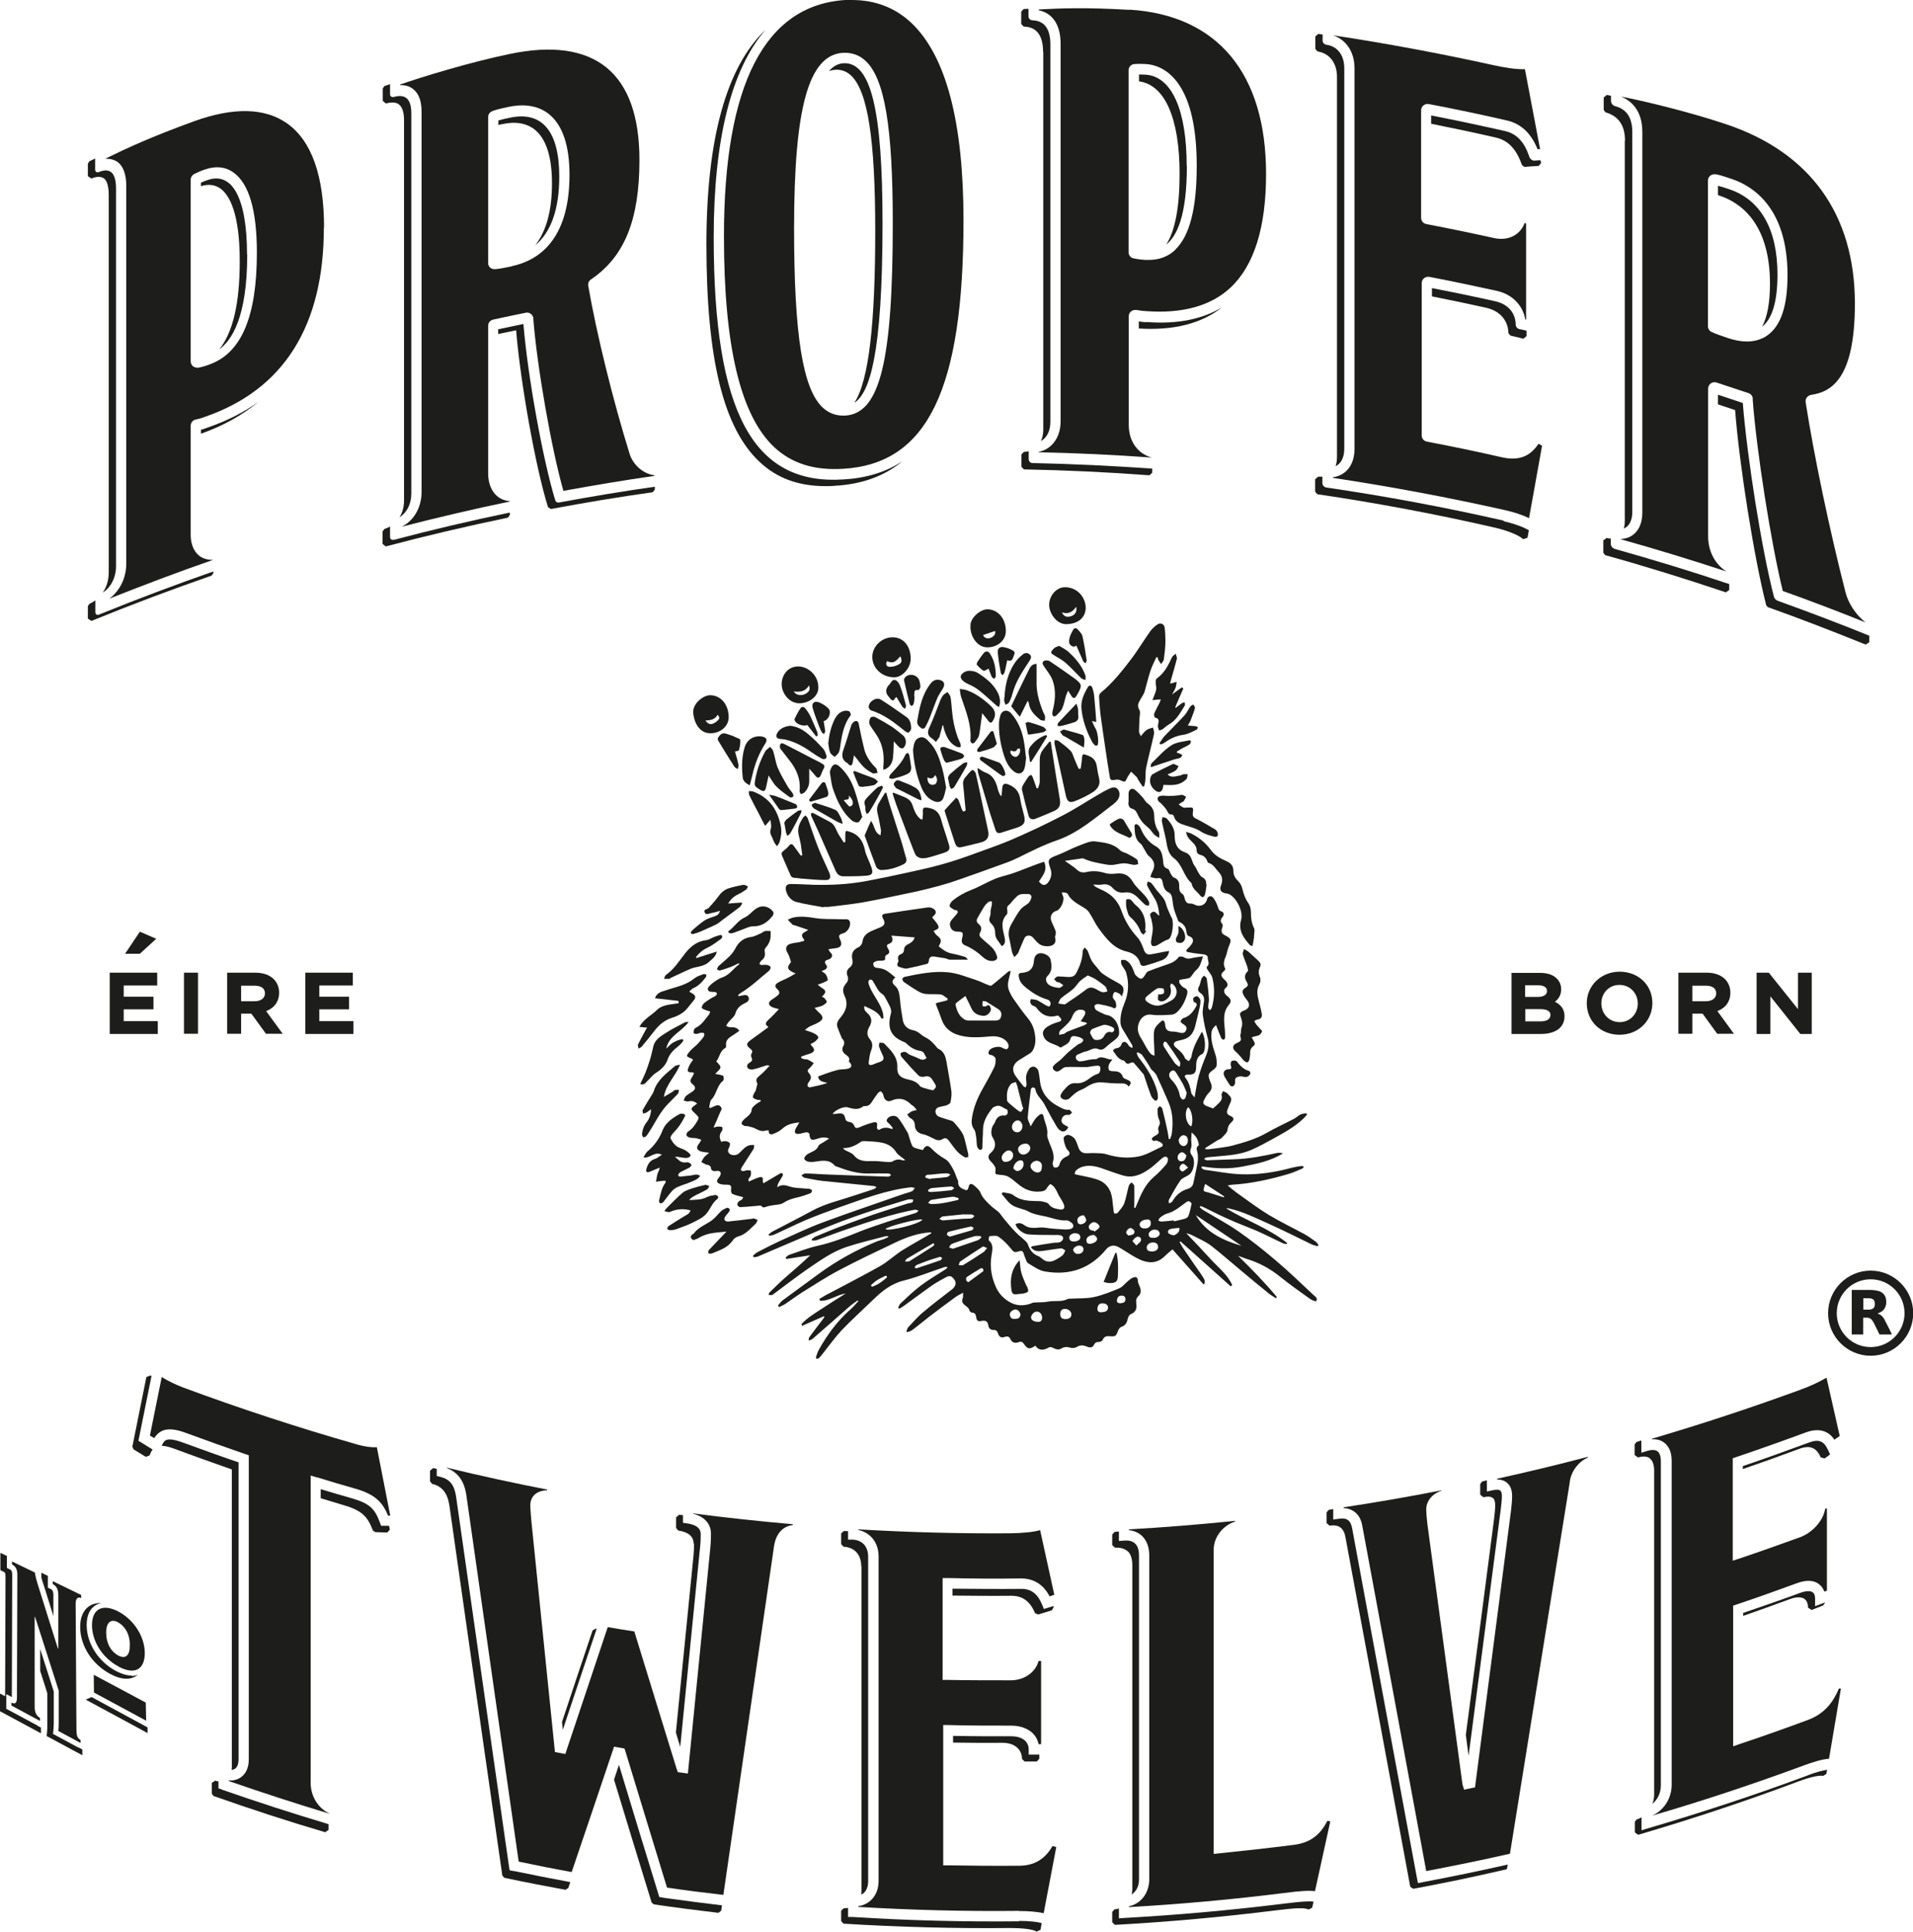 <?xml version="1.0" encoding="UTF-8"?>
<svg id="Layer_2" data-name="Layer 2" xmlns="http://www.w3.org/2000/svg" viewBox="0 0 97.11 98.03">
  <defs>
    <style>
      .cls-1 {
        fill: #1d1d1b;
      }
    </style>
  </defs>
  <g id="Links">
    <g>
      <g>
        <path class="cls-1" d="M10.63,18.5c-.14.05-.35.12-.56.16-.02,0-.04,0-.06,0-.07,0-.15-.03-.21-.07-.07-.06-.12-.15-.12-.25v-9.22c0-.12.07-.23.18-.29.24-.12.42-.19.55-.23,0,0,0,0,0,0,.54-.19,1.04-.14,1.45.16.78.56,1.18,1.92,1.18,4.06,0,3.25-.79,5.11-2.42,5.68ZM16.45,11.56c0-2.63-.63-4.42-1.88-5.3-1.12-.79-2.71-.83-4.71-.11-2.2.8-3.4,1.36-4.51,1.9h0s.07.01.1.01c.18,0,.34.05.49.14.31.21.47.63.47,1.24v19.16c0,.73-.33,1.39-.86,1.78,1.74-.69,3.51-1.36,5.27-1.97h0c-.3.01-.53-.08-.67-.18-.21-.15-.47-.47-.47-1.11v-5.52c0-.15.11-.28.25-.31.21-.04.32-.08.51-.15,0,0,0,0,0,0,3.98-1.39,6-4.62,6-9.59Z"/>
        <path class="cls-1" d="M25.96,13.52c-.26.05-.56.12-.83.14,0,0-.02,0-.03,0-.08,0-.16-.03-.22-.08-.07-.06-.1-.15-.1-.24v-7.4c0-.12.07-.24.19-.29.14-.07.44-.14.87-.23.82-.17,1.52-.04,2.04.38.68.56,1.03,1.59,1.03,3.07,0,3.33-1.6,4.36-2.94,4.64ZM27.07,16.15c.19,2.46.93,6.66,1.53,8.76,1.53-.28,3.08-.54,4.62-.76v-.03c-.6-.08-1.08-.55-1.25-1.06-.85-2.73-1.68-6.09-2.11-8.56-.02-.12.03-.25.14-.32,1.7-1.15,2.46-3.02,2.46-6.06,0-2.21-.56-3.78-1.67-4.69-1.12-.91-2.77-1.14-4.92-.69-1.99.41-4.48,1.17-5.56,1.55v.03h.04c.24,0,.45.06.62.2.29.22.43.61.43,1.15v19.3c0,.79-.4,1.46-1.01,1.76,1.82-.47,3.66-.9,5.49-1.28v-.02c-.29-.02-.49-.13-.63-.24-.3-.25-.47-.66-.47-1.16v-7.5c0-.15.11-.28.25-.31.55-.12,1.11-.24,1.66-.35.09-.02.18,0,.26.06.07.06.12.14.13.23Z"/>
        <path class="cls-1" d="M42.9,21.09s-.07,0-.11,0c-.39,0-.74-.14-1.03-.41-1.01-.95-1.45-3.67-1.45-9.1,0-6.13.74-8.79,2.48-8.9h0c.45-.02.83.11,1.15.41.97.91,1.38,3.37,1.38,8.22,0,7.02-.65,9.68-2.42,9.78ZM48.91,11.17c0-4.98-.89-8.35-2.65-10.01-.82-.77-1.83-1.16-3.02-1.16-.11,0-.22,0-.33,0-4.09.26-6.16,4.3-6.16,11.99,0,5.59.84,9.09,2.55,10.7.89.83,2.03,1.19,3.5,1.1,0,0,0,0,0,0,4.28-.25,6.11-4.03,6.11-12.62Z"/>
        <path class="cls-1" d="M59.66,12.68c-.36.34-.81.51-1.35.51-.06,0-.12,0-.18,0-.15-.01-.36-.03-.59-.08-.15-.03-.25-.16-.25-.31V3.57c0-.17.13-.31.3-.32.26-.02.45,0,.58,0,.78.05,2.58.66,2.58,5.16,0,2.18-.36,3.57-1.1,4.27ZM57.33.5c-2.21-.13-3.46-.08-4.6-.02v.04c.71.15,1.11.75,1.11,1.7v19.16c0,.5-.16.91-.45,1.2-.18.18-.41.3-.66.35v.02c1.91.04,3.84.13,5.74.27h0c-.71-.19-1.17-.82-1.17-1.65v-5.52c0-.1.04-.19.12-.25.08-.06.17-.08.27-.07.21.04.33.05.52.06,0,0,0,0,0,0,1.83.13,3.26-.27,4.25-1.19,1.2-1.12,1.81-3.06,1.81-5.77,0-5.1-2.46-8.06-6.93-8.34Z"/>
        <path class="cls-1" d="M77.62,26.29l.66-3.67-.18-.1c-.34.51-.85.91-1.84.69-1.27-.29-2.56-.56-3.83-.8-.15-.03-.26-.16-.26-.31v-7.73c0-.1.04-.19.12-.25.07-.06.17-.09.27-.07,1.14.22,2.29.46,3.42.71.89.2,1.35.84,1.45,1.46h.04s0-4.88,0-4.88l-.08-.02c-.07.21-.2.39-.37.53-.31.25-.74.33-1.18.23-1.13-.25-2.29-.49-3.44-.71-.15-.03-.26-.16-.26-.32v-5.45c0-.1.04-.19.12-.25.07-.06.17-.09.27-.07,1.32.25,2.65.53,3.95.83.72.16,1.24.64,1.57,1.46h.13s-.77-4.06-.77-4.06c-.45.02-1.1-.09-1.63-.21-2.68-.59-5.41-1.1-8.12-1.51h0c.68.22,1.1.85,1.1,1.68v19.3c0,.64-.25.99-.46,1.17-.18.15-.4.25-.64.28v.03c2.92.44,5.86.99,8.75,1.64.48.11.9.25,1.22.41Z"/>
        <path class="cls-1" d="M87.7,17.15c-.26-.09-.54-.18-.81-.3-.11-.05-.19-.17-.19-.29v-7.4c0-.09.04-.17.1-.23.07-.06.16-.09.24-.09.13,0,.36.07.86.24,1.06.35,2.84,1.45,2.84,4.88,0,1.56-.33,2.56-1.01,3.05-.29.21-.65.32-1.05.32-.3,0-.63-.06-.98-.18ZM88.97,20.24c.19,2.61.94,7.36,1.53,9.75,1.4.5,2.82,1.04,4.21,1.6-.5-.37-.89-1-1.02-1.51-.82-3.19-1.61-6.98-2.03-9.67-.01-.08,0-.17.06-.24.05-.07.13-.11.21-.13,1.04-.15,2.23-.82,2.23-4.63,0-4.53-2.27-7.68-6.55-9.11-1.85-.62-4.18-1.18-5.32-1.4h0c.54.23,1.08.72,1.08,1.8v19.3c0,.65-.25.97-.47,1.14-.17.13-.38.2-.61.21v.02c1.79.5,3.58,1.05,5.35,1.63-.57-.35-.93-1.02-.93-1.78v-7.5c0-.1.05-.2.13-.26.08-.06.19-.08.29-.05.54.18,1.09.36,1.63.54.12.04.21.15.22.28Z"/>
      </g>
      <g>
        <polygon class="cls-1" points="6.28 51.22 7.79 51.22 7.79 50.58 6.28 50.58 6.28 50.01 7.98 50.01 7.98 49.36 5.57 49.36 5.57 52.47 8.01 52.47 8.01 51.82 6.28 51.82 6.28 51.22"/>
        <rect class="cls-1" x="9.34" y="49.36" width=".71" height="3.1"/>
        <path class="cls-1" d="M14.17,50.38c0-.28-.1-.52-.28-.7-.22-.21-.54-.32-.93-.32h-1.43v3.1h.71v-1.02h.52l.74,1.02h.85l-.84-1.15c.42-.16.66-.49.66-.94ZM13.45,50.41c0,.24-.2.4-.53.4h-.68v-.79h.68c.24,0,.53.07.53.4Z"/>
        <polygon class="cls-1" points="16.21 51.22 17.72 51.22 17.72 50.58 16.21 50.58 16.21 50.01 17.91 50.01 17.91 49.36 15.5 49.36 15.5 52.47 17.94 52.47 17.94 51.82 16.21 51.82 16.21 51.22"/>
        <path class="cls-1" d="M78.93,50.84c.21-.16.32-.37.32-.64,0-.22-.08-.4-.23-.55-.19-.19-.49-.28-.85-.28h-1.44v3.1h1.48c.76,0,1.21-.33,1.21-.9,0-.33-.16-.57-.48-.73ZM77.42,50.59v-.59h.67c.16,0,.44.04.44.29,0,.26-.3.3-.47.3h-.63ZM78.7,51.52c0,.25-.27.31-.49.31h-.78v-.62h.75c.35,0,.53.1.53.31Z"/>
        <path class="cls-1" d="M82.22,49.31c-.94,0-1.67.7-1.67,1.6h0c0,.92.71,1.6,1.66,1.6s1.67-.7,1.67-1.61-.71-1.59-1.66-1.59ZM83.14,50.92h0c0,.54-.4.95-.92.95s-.93-.41-.93-.95.4-.94.92-.94.93.41.93.95Z"/>
        <path class="cls-1" d="M87.84,50.38c0-.28-.1-.52-.28-.7-.22-.21-.54-.32-.93-.32h-1.43v3.1h.71v-1.02h.52l.74,1.02h.85l-.84-1.15c.42-.16.66-.49.66-.94ZM87.12,50.41c0,.24-.2.4-.53.4h-.68v-.79h.68c.24,0,.53.07.53.4Z"/>
        <polygon class="cls-1" points="91.27 49.36 91.27 51.21 89.79 49.36 89.17 49.36 89.17 52.47 89.87 52.47 89.87 50.56 91.39 52.47 91.97 52.47 91.97 49.36 91.27 49.36"/>
        <polygon class="cls-1" points="7.93 47.64 7.1 47.28 6.35 48.4 7.1 48.4 7.93 47.64"/>
      </g>
      <g>
        <path class="cls-1" d="M5.98,82.32c-.32-.17-.59-.03-.59.53,0,.55.25.97.61,1.16.38.2.6,0,.59-.54,0-.6-.29-.98-.61-1.15ZM6.02,84.57c-.85-.45-1.35-1.31-1.35-2.1,0-.87.58-1.08,1.32-.7.74.38,1.34,1.2,1.36,2.09.01.82-.47,1.17-1.32.72Z"/>
        <path class="cls-1" d="M4.13,81.1c-.17-.08-.29.01-.29.27l.04,6.41c0,.27.04.43.21.52v.15s-1.13-.61-1.13-.61c.01-.1.02-.25.02-.4v-1.65s-1.2-3.74-1.2-3.74h-.02s0,4.58,0,4.58c0,.24.08.44.27.55v.15l-1.45-.78v-.15c.2.11.28,0,.28-.25l.02-6.23c0-.26-.07-.43-.27-.53v-.15s1.16.56,1.16.56c.02.17.09.41.13.55l1.04,3.31h.02s0-2.73,0-2.73c0-.26-.09-.45-.28-.54v-.15l1.44.7v.15Z"/>
        <polygon class="cls-1" points="7.42 87.32 4.77 85.89 4.76 84.99 7.4 86.4 7.42 87.32"/>
        <path class="cls-1" d="M16.1,74.97c.64.2,1.28.39,1.92.57,1.03.29,1.4.7,1.68,1.37h.11s-.68-3.47-.68-3.47c-.28.02-.63-.03-1.01-.14-2.97-.85-5.95-1.82-8.85-2.9-.34-.13-.76-.33-1.06-.52l-.6,2.97.22.13c.1-.17.23-.28.38-.36.3-.14.69-.11,1.27.11.98.36,1.98.72,2.97,1.06l.18.06v15.43c0,.52-.22.78-.4.91-.17.12-.38.18-.62.16v.03c1.7.59,3.42,1.15,5.15,1.67h0c-.6-.27-.99-.88-.99-1.58v-15.59l.34.1Z"/>
        <path class="cls-1" d="M22.7,74.51c.54.2.86.64.97,1.34.89,6.22,1.77,12.43,2.66,18.62.9.19,1.8.37,2.69.53.69-2.04,1.39-4.09,2.08-6.15l.07-.21.53.09.05.15c.7,2.31,1.41,4.61,2.11,6.91.95.14,1.91.26,2.86.37l2.57-17.68c.09-.64.44-1.03.96-1.09v-.04c-1.69-.15-3.39-.33-5.06-.55v.02c.57.14.9.51.9,1.01,0,.17,0,.38-.03.7l-1.14,11.47-.51-.07-.06-.16c-.72-2.32-1.43-4.65-2.15-6.98-.45-.07-.9-.14-1.35-.22-.69,2.08-1.39,4.15-2.08,6.22l-.07.22-.53-.1-1.19-11.66c-.02-.2-.06-.67-.06-.88s.09-.42.25-.55c.15-.12.36-.19.6-.19h0v-.04c-1.69-.33-3.39-.7-5.08-1.11h0Z"/>
        <path class="cls-1" d="M51.74,96.98s.05,0,.08,0c.29,0,.78.02,1.16.11l.64-3.36-.19-.05c-.3.51-.76.99-1.68,1-1.2.01-2.41,0-3.62-.02h-.25v-7.12h.26c1.06.03,2.13.03,3.2.03.55,0,.9.21,1.08.38.15.15.26.34.3.56h.13v-4.22h-.13c-.14.55-.7.97-1.38.98-1.08,0-2.17,0-3.24-.02h-.25v-5.17h.26c1.23.03,2.47.04,3.69.02,0,0,.02,0,.02,0,.66,0,1.15.31,1.46.91l.24-.08-.72-3.28c-.35.1-.89.15-1.52.16-2.55.02-5.15-.05-7.71-.2v.03c.63.14,1.03.65,1.03,1.35v16.45c0,.41-.13.75-.39.99-.17.16-.4.27-.64.3v.04c2.71.16,5.45.23,8.17.2Z"/>
        <path class="cls-1" d="M66.75,95.98l.78-3.55-.15-.03c-.37.74-.9,1.12-1.7,1.22-1.25.16-2.52.3-3.79.43l-.28.03v-15.44c0-.64.48-1.24,1.08-1.42v-.04c-1.78.18-3.59.33-5.38.43v.04c.26.03.49.13.66.29.24.23.37.57.37,1v16.42c0,.7-.41,1.24-1.03,1.38v.04c2.63-.15,5.28-.39,7.9-.72.78-.1,1.23-.13,1.54-.09Z"/>
        <path class="cls-1" d="M80.6,73.95v-.02c-1.52.4-3.06.77-4.6,1.11v.04h0c.2,0,.36.05.49.16.18.14.27.37.27.67,0,.2-.02.46-.06.78-.6,4.61-1.2,9.22-1.8,13.83l-.02.18-.56.12-.08-.27-1.78-13.2c-.03-.28-.06-.57-.06-.76,0-.36.24-.76.77-.94v-.02c-1.64.32-3.3.61-4.96.86v.04c.51.03.86.35.95.93,1.08,5.84,2.17,11.67,3.24,17.49,1.42-.27,2.85-.56,4.25-.88.31-1.91,2.9-18.01,3.04-18.87h0s0-.04,0-.04c.09-.53.45-.99.91-1.19Z"/>
        <path class="cls-1" d="M92.84,89.29l.61-3.6h-.1c-.28.65-.69,1.26-1.57,1.59-1.14.42-2.31.84-3.46,1.22l-.34.12v-7.14l.18-.06c1.02-.34,2.05-.71,3.06-1.08.57-.21.91-.1,1.09.03.14.1.24.23.3.4l.13-.05v-4.18l-.09.03c-.09.58-.62,1.19-1.25,1.43-1.02.37-2.06.74-3.1,1.09l-.34.11v-5.2l.18-.06c1.18-.4,2.37-.82,3.53-1.25.63-.23,1.13-.11,1.45.37l.27-.19-.67-2.96c-.33.2-.81.43-1.37.63-2.46.9-4.98,1.73-7.49,2.47v.03c.29-.02.49.07.62.17.17.13.38.39.38.91v16.45c0,.69-.4,1.31-1,1.57h0c2.61-.76,5.22-1.63,7.76-2.57.39-.14.88-.3,1.23-.32Z"/>
        <path class="cls-1" d="M94.96,68.36c.95,0,1.72-.77,1.72-1.72,0-.95-.77-1.72-1.72-1.72-.95,0-1.72.77-1.72,1.72,0,.95.77,1.72,1.72,1.72ZM94.96,64.48c1.19,0,2.16.97,2.16,2.16,0,1.19-.97,2.16-2.16,2.16-1.19,0-2.16-.97-2.16-2.16,0-1.19.97-2.16,2.16-2.16Z"/>
        <path class="cls-1" d="M94.59,66.46s0,0,.01,0c.09,0,.18,0,.26,0,.04,0,.09,0,.13-.02.09-.02.15-.07.17-.16.02-.07.02-.15,0-.22-.02-.08-.07-.14-.16-.16-.05-.01-.09-.02-.14-.02-.09,0-.18,0-.26,0,0,0,0,0-.01,0v.58ZM95.33,66.67c.16.04.26.16.33.29.06.12.12.24.18.35.07.13.13.26.19.39,0,0,0,.01,0,.02h-.02c-.19,0-.39,0-.58,0-.02,0-.02,0-.03-.02-.09-.19-.19-.38-.28-.57-.03-.05-.06-.1-.1-.15-.05-.07-.13-.1-.21-.11-.07,0-.15,0-.23,0,0,0,0,0,0,0v.85h-.58v-2.26s.01,0,.02,0c.31,0,.61,0,.92,0,.15,0,.29.02.44.06.09.03.18.08.24.15.07.08.11.17.12.27.02.12.02.23-.02.34-.05.16-.16.27-.3.33-.03.01-.06.03-.1.04Z"/>
      </g>
      <g>
        <path class="cls-1" d="M47.41,62.57c-.07-.01-.14-.04-.21-.03-.6.04-1.16.24-1.7.49-.97.46-1.94.92-2.89,1.42-.65.34-1.27.75-1.9,1.14-.28.18-.55.38-.83.57-.1.07-.22.11-.33.17l-.06-.07c.08-.1.15-.21.25-.28.62-.46,1.25-.91,1.87-1.37.88-.64,1.84-1.17,2.85-1.59.13-.06.28-.09.41-.14.08-.03.15-.07.22-.1,0-.02,0-.03-.01-.05-.04,0-.08,0-.11,0-.68.18-1.37.34-2.03.56-.71.24-1.31.68-1.92,1.09-.59.41-1.16.85-1.74,1.28-.03.02-.06.05-.1.06-.05,0-.1,0-.16,0,.01-.05.01-.1.04-.13.25-.24.5-.49.76-.72.44-.38.88-.76,1.31-1.17-.41.06-.81.13-1.22.19,0-.03-.02-.05-.03-.08.06-.04.12-.11.18-.13.48-.16.95-.35,1.45-.46.77-.17,1.48-.46,2.2-.75.46-.18.93-.33,1.4-.49.46-.15.93-.29,1.39-.43.05-.02.09-.08.13-.12-.07-.01-.14-.05-.2-.04-1.18.23-2.31.6-3.44.99-.51.17-1.01.37-1.52.55-.08.03-.17.02-.25.02,0-.02-.02-.04-.02-.06.06-.04.12-.1.18-.13.44-.18.88-.37,1.32-.53.57-.22,1.14-.42,1.71-.62.56-.19,1.12-.36,1.68-.54.1-.03.29,0,.26-.19,0-.02-.2-.03-.3,0-1.5.45-2.99.93-4.43,1.54-1.05.44-2.09.9-3.14,1.34-.07.03-.15.03-.22.04-.01-.02-.03-.05-.04-.07.07-.06.14-.14.22-.18.38-.2.75-.39,1.14-.57.74-.33,1.48-.69,2.25-.97,1.32-.49,2.65-.93,3.98-1.4.16-.06.33-.09.49-.16.06-.03.1-.11.14-.17-.06,0-.13-.03-.19-.03-1.28.14-2.47.61-3.68,1.03-.56.2-1.13.41-1.68.64-.53.23-1.05.49-1.58.73-.08.04-.18.04-.27.06,0-.02-.02-.04-.03-.06.06-.05.12-.1.18-.14.68-.36,1.36-.7,2.04-1.07.66-.36,1.39-.52,2.1-.76.34-.11.67-.22,1.01-.33.05-.02.09-.05.16-.1-.07-.03-.1-.06-.13-.06-.86-.09-1.73-.17-2.59-.26-.31-.03-.62-.1-.93-.16-.06-.01-.11-.08-.17-.12.06-.03.13-.1.19-.1.37,0,.73.04,1.1.05,1.03.04,2.05.08,3.08.11.02,0,.04,0,.06,0,.05-.02.09-.05.13-.08-.04-.03-.09-.08-.13-.08-.34,0-.67-.01-1.01,0-.58.02-1.12-.16-1.65-.36-.02,0-.05-.02-.07-.03-.28-.34-.64-.26-1-.21-.12.02-.24.02-.36,0-.07-.01-.15-.07-.19-.13-.02-.03.03-.13.07-.17.05-.06.12-.1.18-.13.18-.09.38-.15.47-.37.03-.08.17-.13.26-.19.08-.05.17-.11.28-.18-.23-.1-.43-.05-.61.01-.29.1-.37.06-.39-.24,0-.04-.1-.1-.15-.09-.13.01-.26.07-.39.08-.19.02-.25-.08-.16-.26.05-.1.11-.19.19-.32-.35.03-.63.1-.87.32-.13.12-.31.21-.48.27-.11.04-.23,0-.21-.19-.07,0-.12,0-.18.02-.18.05-.33-.02-.48-.1-.12-.07-.26-.09-.4-.13-.05-.01-.11,0-.15-.01-.06-.02-.14-.06-.16-.11-.02-.04.03-.13.07-.17.08-.09.18-.16.27-.24.09-.09.16-.17.17-.32,0-.09.12-.18.2-.25.08-.07.17-.11.26-.17,0-.02-.01-.04-.02-.06-.07,0-.15,0-.22-.03-.06-.02-.15-.06-.16-.11-.01-.06.03-.13.06-.2.02-.05.06-.09.08-.13.03-.1.05-.21.09-.35-.1-.2-.07-.27.14-.44.16-.13.3-.29.48-.48-.09-.01-.12-.03-.15-.02-.23.07-.46.16-.7.21-.08.02-.22-.01-.26-.07-.07-.09-.03-.21.09-.27.12-.07.17-.14.09-.28-.02-.04-.02-.13,0-.17.08-.11.05-.18-.04-.25-.24-.19-.23-.28.02-.46.3-.22.6-.43.89-.65-.18-.12-.17-.22,0-.37.18-.16.35-.35.53-.54-.14-.04-.26-.06-.36-.11-.18-.09-.19-.23-.03-.35.1-.07.21-.14.31-.22.14-.11.13-.21,0-.33-.13-.12-.14-.22.01-.32.15-.1.32-.15.47-.23.14-.07.28-.15.45-.25-.11-.05-.17-.07-.23-.11-.18-.11-.2-.21-.07-.38.03-.03.06-.08.06-.11-.05-.15-.09-.31-.17-.44-.13-.2-.09-.39.13-.46.16-.05.32-.06.48-.09.08-.02.16-.05.24-.07-.01-.05-.01-.06-.02-.07q-.23-.26.08-.39s.07-.05.14-.09c-.27-.09-.49-.17-.71-.24-.03,0-.07-.01-.09-.03-.08-.08-.16-.16-.24-.25.1-.04.19-.09.29-.11.37-.08.73-.03,1.1.03.42.07.86.04,1.28.06.03,0,.05,0,.08,0,.14.02.34-.06.4.12.07.23-.12.53-.33.59-.24.07-.26.12-.16.33.12.25.04.4-.24.43-.11.01-.22.03-.36.05.05.08.07.14.11.17.18.16.03.32-.13.36q-.24.06-.1.25c.11.14.05.24-.23.33.08.06.17.1.21.16.06.08.1.19.11.29,0,.04-.12.08-.19.12-.09.04-.18.07-.32.12.09.07.14.12.19.15.25.15.26.23.02.46.05.02.1.04.13.07.05.06.14.17.12.2-.05.08-.15.15-.24.19-.1.05-.22.06-.38.11.1.1.15.17.21.22.26.22.26.37-.04.53-.14.08-.3.13-.45.21-.06.03-.1.08-.21.16.19.07.33.1.46.17.09.04.19.11.22.19.02.04-.08.15-.15.21-.07.06-.16.1-.24.14.02.04.02.07.04.08.21.2.17.34-.11.42-.14.04-.28.09-.41.14,0,.02,0,.04,0,.07.05.02.1.05.16.06.05.01.12,0,.17.02.11.05.21.12.31.18-.07.09-.14.19-.22.26-.09.08-.12.13-.04.23.16.19.15.29-.02.51-.03.04-.04.11-.03.16,0,.03.08.08.11.07.3-.06.59-.12.89-.22-.18-.07-.41-.05-.47-.3.01-.02.02-.05.04-.05.31-.11.62-.23.94-.31.17-.05.37-.02.54-.07.19-.05.21-.16.09-.31-.02-.02-.05-.05-.05-.06.09-.24-.13-.29-.24-.41-.09-.1-.12-.22-.05-.35.09-.14.07-.28-.05-.39,0,0-.01,0-.01-.01-.08-.19-.16-.39-.23-.58-.08-.23.08-.39.21-.55.24-.31.34-.65.16-1.02-.11-.23-.12-.42.06-.63.1-.11.15-.24.08-.4-.06-.15-.04-.3.1-.41.13-.1.19-.23.15-.4-.07-.3.02-.52.33-.65.08-.04.17-.17.18-.26.03-.27.19-.42.41-.53.15-.07.3-.13.45-.19.28-.11.32-.23.18-.48-.07-.12-.04-.21.1-.23.72-.11,1.45-.22,2.17-.32.08-.01.17,0,.24.04.21.09.23.26.05.4-.02.02-.04.04-.06.07.1.12.2.23.28.36.13.2-.04.25-.21.32.06.08.09.17.15.21.26.21.28.28.11.57.2.17.4.32.67.37.22.04.43.1.64.16.07.02.13.08.17.15-.31,0-.61,0-.92,0-.08,0-.15-.06-.23-.07-.19-.03-.38-.06-.57-.09-.16-.02-.25.06-.26.22,0,.06-.04.14-.08.15-.34.09-.68.17-1.03.24-.08.02-.18-.02-.26-.04-.15-.04-.32-.08-.18-.3.02-.03,0-.08-.01-.13-.02-.14.02-.22.17-.27.06-.02.13-.11.13-.18,0-.15.06-.24.2-.31.14-.07.29-.16.34-.35-.4-.03-.79-.06-1.17-.09,0,.02,0,.02,0,.03.09.19.06.32-.16.4-.12.04-.07.15-.02.23.08.13.11.24-.08.32-.04.02-.08.09-.07.13.03.14-.05.15-.15.16-.09,0-.19,0-.28.02-.06.02-.16.07-.17.11,0,.1.02.21.16.23.15.02.32.04.45.11.18.09.33.24.51.38-.21.18-.16.3-.01.43.21.19.22.46.25.73.03.34.08.68.14,1.01.05.28.24.46.52.51.16.03.28.11.41.22.12.11.28.16.41.26.1.07.18.16.26.24.08.08.13.19.22.23.28.14.35.39.4.67.08.48.17.95.24,1.43.03.2,0,.4-.04.6-.01.07-.12.13-.2.16-.12.04-.24.05-.37.09-.13.03-.21.13-.19.26.01.08.07.18.14.21.17.08.35.12.53.18.09.03.2.05.26.12.16.18.33.37.45.59.1.2.13.43.19.65.03.12.06.25.09.37.01.05,0,.1,0,.16-.07,0-.15.03-.19,0-.13-.08-.26-.17-.36-.28-.16-.17-.29-.37-.43-.55-.09-.11-.17-.18-.33-.08-.2.13-.38,0-.57-.09-.14-.07-.3-.14-.45-.17-.22-.05-.37-.21-.38-.43,0-.18-.07-.3-.23-.38-.07-.03-.1-.12-.16-.18.07-.05.14-.11.21-.15.08-.04.16-.05.28-.08-.07-.08-.1-.13-.15-.18-.06-.05-.13-.08-.18-.14-.28-.26-.59-.32-.95-.16-.22.1-.38-.04-.42-.28-.01-.07-.07-.14-.13-.19-.01-.01-.11.05-.15.1-.11.15-.22.3-.31.45-.08.12-.17.2-.32.2-.04,0-.09,0-.11.01-.26.22-.54.12-.81.05-.19-.05-.66.16-.74.34.09,0,.17,0,.25-.02.26-.04.35.03.4.29.01.06.11.13.17.13.15.02.23.08.28.21.05.13.13.11.25.07.23-.1.46-.19.71-.25.18-.04.22.02.19.21-.02.12.06.2.14.15.21-.13.41-.11.63-.02.01-.02.02-.04.03-.06-.07-.08-.13-.18-.22-.25-.11-.08-.11-.16-.03-.25.12-.13.38-.16.5-.03.1.11.18.24.26.36.08.13.16.26.24.4.04.07.06.15.08.23.05.15.09.31.16.45.02.05.1.09.16.11.12.04.24.07.37.1,0,0,0,0,.01,0,.12-.24.25-.27.44-.07.2.21.43.38.69.53.17.09.28.3.38.47.1.17.16.36.23.54.02.05.06.09.05.14-.02.25.16.34.35.41.09.04.15,0,.17-.11.04-.21.13-.24.29-.11.12.1.26.22.32.36.11.28.33.48.53.67.13.13.32.23.45.38.07.08.12.17.19.25.2.24.4.49.62.71.16.17.36.31.53.48.04.04.07.09.09.14.09.27.24.48.52.59.13.05.22.17.34.23.24.12.46.02.67-.11.09-.06.19-.11.26-.19.05-.06.07-.14.11-.22-.07-.03-.15-.11-.22-.1-.31.03-.62.09-.94.13-.22.03-.43.03-.59-.19.03-.02.05-.04.08-.05.35-.06.71-.12,1.06-.17.11-.02.22,0,.32-.03.07-.02.15-.09.17-.16.04-.11-.05-.18-.15-.2-.15-.02-.3,0-.45-.01-.39,0-.77,0-1.16-.03-.27-.02-.59-.29-.65-.51.15-.1.3-.06.43.03.26.2.54.15.84.13.17-.01.34.03.52.05.24.02.47.04.71.05.09,0,.19,0,.28-.02.06-.01.13-.06.15-.11.02-.05-.01-.15-.05-.18-.08-.07-.19-.15-.28-.15-.4.03-.76-.14-1.13-.21-.28-.06-.55-.1-.81-.24-.25-.14-.58-.16-.82-.32-.21-.13-.36-.37-.54-.57.02-.03.04-.06.05-.09.18.05.4.04.54.15.35.27.74.29,1.15.3.11,0,.22,0,.32.02.11.03.27.05.32.13.14.2.34.23.54.27.2.04.3-.04.24-.23-.06-.17-.18-.33-.27-.49-.06-.12-.11-.25-.19-.36-.05-.08-.13-.15-.22-.2-.02-.01-.12.09-.16.16-.07.13-.15.19-.31.21-.47.06-.85-.09-1.2-.39-.15-.13-.31-.26-.48-.36-.11-.06-.26-.08-.4-.09-.28-.03-.27-.02-.24-.3,0-.07-.05-.15-.1-.22-.06-.09-.16-.16-.22-.26-.08-.12-.04-.24.07-.33.26-.23.29-.51.1-.79-.11-.16-.08-.48.05-.66.02-.03.05-.06.06-.09.08-.25.23-.4.52-.36.04,0,.12-.07.13-.11.01-.07,0-.19-.04-.2-.18-.06-.32-.24-.54-.17-.06.02-.14.05-.18.09-.27.33-.49.68-.49,1.12,0,.27-.03.53-.03.8,0,.1.01.22-.12.21-.05,0-.14-.11-.15-.18-.03-.14-.02-.29-.04-.43-.03-.15-.03-.33-.12-.44-.15-.21-.12-.41-.09-.63.08-.48.26-.92.49-1.34.21-.38.43-.76.62-1.15.07-.13.09-.3.08-.45,0-.07-.13-.18-.22-.19-.18-.02-.16-.11-.11-.22.08-.17.5-.25.65-.16.08.05.23.11.27.07.11-.09.08-.23,0-.34-.17-.24-.51-.32-.8-.3-.6.05-1.2.11-1.78-.1-.35-.13-.61-.37-.74-.73-.09-.25-.18-.5-.28-.74-.04-.09-.02-.12.08-.14.16-.03.32-.08.48-.12,0-.03.02-.06.02-.08-.11-.07-.22-.19-.34-.21-.26-.04-.53,0-.79-.03-.16-.02-.32-.1-.46-.19-.22-.13-.43-.28-.64-.42-.04-.03-.08-.11-.07-.16,0-.04.07-.09.12-.1.72-.15,1.45-.3,2.18-.23.49.04.96.24,1.43.39.25.08.47.21.72.29.05.02.13-.05.19-.1.25-.2.49-.41.74-.62.03-.02.07-.02.11-.03-.04.34-.22.65-.08.99.06.16.15.32.25.46.21.3.42.6.65.88.19.22.33.46.39.75.07.33.09.68-.1.98-.08.13-.27.2-.41.3-.1.07-.22.13-.32.2-.28.2-.33.49-.12.78.13.18.26.35.4.52.02.03.07.03.11.05.01-.05.04-.09.04-.14,0-.14-.04-.29-.02-.43.02-.14.09-.28.17-.39.04-.06.17-.11.24-.09.09.03.19.12.21.21.05.19.06.39.09.58.08.55.4.94.88,1.2.19.1.37.22.6.2.04,0,.1.09.14.14-.05.04-.11.13-.16.12-.19-.03-.31.05-.36.2-.06.18.07.28.22.35.04.02.08.04.11.07-.11.24-.3.29-.48.11-.08-.08-.14-.19-.2-.3-.12-.2-.23-.4-.34-.61-.09-.16-.16-.32-.26-.47-.14-.21-.35-.38-.39-.66,0-.04-.08-.09-.12-.09-.04,0-.11.06-.11.1-.06.48-.12.96-.16,1.44,0,.13.09.26.15.44.1-.16.15-.27.23-.37.07-.09.15-.17.24-.23.07-.05.16-.04.18.08.06.32.24.61.19.96-.01.1.05.21.08.31.12.35.34.68.2,1.09-.02.07.03.22.07.24.11.03.23,0,.27-.14.05-.19.17-.33.36-.41.2-.08.2-.2.04-.35-.09-.08-.23-.56-.17-.64.05-.06.17-.13.23-.11.11.03.24.1.31.19.1.14.14.32.21.49.06.15.18.24.33.25.2.01.39-.02.59,0,.18,0,.37.01.54.07.53.16,1.08.2,1.61.09.36-.08.7-.28,1.04-.44.07-.03.22-.08.13-.2-.07-.09-.2-.12-.31-.17-.02,0-.06.03-.09.03-.04,0-.1-.03-.12-.06-.01-.03,0-.1.03-.12.06-.05.13-.08.19-.12.1-.06.15-.12.1-.25-.02-.05,0-.14.02-.19.08-.13.07-.23.01-.37-.07-.15-.07-.34-.07-.51,0-.05.08-.1.12-.15.04.04.11.08.12.13.1.39.19.77.27,1.16.03.13.04.26.06.38.02,0,.04,0,.06.01.03-.09.08-.17.09-.26.08-.55.06-1.09-.16-1.61-.2-.46-.4-.92-.61-1.37-.06-.13-.19-.22-.29-.33-.02-.03-.03-.07-.05-.1-.13-.21-.26-.42-.4-.61-.05-.06-.14-.09-.21-.13-.02.01-.04.03-.06.04.03.07.05.15.09.21.41.52.77,1.07.95,1.72.03.11.04.22.04.34,0,.05-.04.11-.07.14-.02.02-.1-.01-.13-.04-.06-.06-.12-.13-.15-.21-.13-.34-.24-.69-.36-1.04,0,0,0-.01,0-.02-.17-.2-.34-.41-.52-.61-.02-.03-.12-.01-.17.01-.12.07-.2.05-.27-.06-.02-.03-.04-.06-.07-.06-.23-.05-.35-.22-.47-.4-.03-.04-.08-.1-.07-.11.03-.05.09-.1.14-.11.14-.02.24-.06.29-.21.05-.15.19-.16.3-.03.04.05.07.11.11.15.04.03.1.05.15.07,0-.05,0-.11-.02-.15-.16-.27-.32-.53-.48-.8-.06-.1-.11-.22-.11-.33-.02-.35.07-.67.2-.99.21-.5.24-1.02.09-1.54-.04-.15-.17-.28-.24-.43-.03-.06-.02-.15-.02-.22.07,0,.16-.02.22,0,.24.12.34.34.43.58.02.07.05.15.1.2.25.24.33.22.5-.08.03-.05.07-.11.13-.13.22-.09.45-.17.68-.25.31-.12.65-.17.86-.47.03-.04.18-.04.25,0,.13.08.24.1.39.06.18-.05.36-.06.6-.1-.1.29-.14.53-.35.7-.11.09-.18.24-.28.35-.04.05-.13.07-.19.08-.12.03-.25.03-.37.07-.02,0-.03.11-.01.15.06.09.14.2.23.24.21.08.19.23.15.37-.1.33-.25.64-.51.88-.07.06-.17.11-.25.12-.35.02-.71.05-1.05,0-.32-.04-.56.17-.65.49-.1.34.05.58.22.85.13.22.23.46.41.65.04.05.12.06.18.1,0-.06.01-.13,0-.19,0-.36-.06-.74-.01-1.09.03-.18.22-.36.38-.49.09-.08.16.05.17.15.02.3.11.38.41.39.11,0,.21.02.32.05.15.04.28.03.34-.12.07-.15-.03-.24-.16-.32-.05-.03-.13-.1-.12-.13.02-.06.08-.14.13-.16.29-.08.47-.28.62-.53.07-.11.14-.23-.07-.29-.03-.01-.06-.17-.03-.21.04-.05.17-.11.21-.08.07.04.15.15.15.23,0,.2-.06.4-.1.59-.04.18-.09.36-.13.53-.07.35-.19.67-.55.81-.13.05-.28.07-.42.11-.18.06-.2.19-.07.31.18.16.38.3.48.55.03.07.13.11.2.16.04-.07.11-.14.13-.22.07-.47.3-.86.53-1.27.17.23.21.85.08,1.06-.01.02-.03.05-.05.06-.29.13-.32.38-.32.66,0,.31-.11.41-.42.39-.14,0-.2.07-.12.17.18.23.24.48.29.75.01.08.1.15.17.24.07-.39.12-.76.22-1.11.1-.35.23-.69.37-1.03.12-.3.16-.59.07-.9-.1-.37-.19-.76-.24-1.14-.03-.23.03-.47.06-.7.02-.18-.03-.31-.17-.41-.14-.09-.17-.19-.08-.35.06-.11.07-.25.12-.38.02-.06.08-.11.13-.16.05.05.14.1.14.16.05.35.09.7.11,1.06,0,.13-.04.26-.04.39,0,.05.05.1.08.15.03-.04.08-.07.1-.12.15-.51.16-1.03.03-1.54-.04-.15-.17-.28-.26-.43-.02-.03-.03-.11-.02-.12.18-.13.04-.32.05-.46,0-.17-.22-.17-.38-.19-.21-.02-.41-.05-.61-.09-.14-.03-.12-.1-.03-.18.08-.07.15-.15.21-.24.11-.16.06-.32-.11-.38-.12-.04-.15-.1-.16-.22-.02-.22-.12-.4-.33-.5-.03-.02-.08-.04-.09-.07-.08-.21-.16-.41-.22-.62-.05-.19-.06-.4-.1-.6-.02-.08-.08-.18-.14-.21-.24-.1-.29-.31-.33-.52-.03-.17-.09-.26-.28-.21-.02,0-.05,0-.08,0-.09-.02-.18-.04-.26-.06.02-.08.04-.17.08-.24.19-.34.14-.58-.16-.83-.1-.08-.15-.22-.23-.34-.06-.09-.1-.21-.18-.28-.31-.23-.3-.56-.32-.89,0-.11.09-.13.16-.08.06.04.12.11.15.18.16.39.4.71.78.92.28.15.33.44.36.71.02.18,0,.36.24.43.07.02.1.17.15.25.05.07.09.17.16.19.22.08.28.24.27.45,0,.16.01.29.17.39.06.04.09.15.11.23.04.16.11.27.31.25.12,0,.24.1.36.11.24.03.42-.12.47-.35.03-.13.21-.18.3-.06.1.12.17.28.23.43.04.12.05.22.19.27.14.05.15.17.06.28-.1.12-.13.22-.02.35.04.04.03.14,0,.21-.06.18-.03.29.14.37.33.17.34.23.2.56-.07.16-.09.34-.15.5-.09.21-.16.42-.03.64.01.02-.03.09-.07.12-.16.13-.17.24-.02.39.04.04.09.07.12.12.1.12.13.23-.02.35-.12.1-.08.28.08.4.19.14.24.27.1.44-.35.41-.24.87-.21,1.32,0,.12.02.24.01.36,0,.04-.06.11-.08.1-.05,0-.1-.05-.12-.09-.09-.21-.17-.42-.26-.65-.11.1-.21.2-.23.37-.05.4.08.76.2,1.13.06.17.07.36.06.54,0,.09-.11.19-.2.25-.21.16-.25.23-.16.48.02.06.04.12.07.18.08.19.04.34-.11.49-.11.11-.19.26-.26.41-.05.11.01.2.14.25.11.04.22.09.34.13.09-.08.19-.17.28-.26.12-.11.2-.23.15-.41-.02-.06.05-.14.07-.21.07.03.15.06.21.1.04.03.06.08.1.11.13.11.13.23.07.37-.06.13-.11.25-.16.39-.04.13,0,.22.14.28.21.09.23.19.05.35-.12.11-.16.22-.18.38-.02.14-.18.27-.29.39-.06.07-.16.09-.24.14-.2.13-.4.25-.6.38,0,.02.01.04.02.06.06,0,.12,0,.17,0,.41-.06.82-.09,1.21-.19.59-.16,1.18-.33,1.72-.64.45-.26.92-.47,1.38-.71.12-.06.21-.16.33-.22.09-.04.2-.05.3-.07.01.02.02.05.04.07-.06.07-.12.14-.18.2-.45.43-.99.72-1.53,1.02-.38.21-.76.42-1.16.59-.53.22-1.09.26-1.66.31-.18.02-.37.03-.55.05-.05,0-.1.05-.15.08.05.03.1.07.15.07.46-.01.91-.04,1.37-.05.74-.02,1.46-.16,2.18-.32.1-.02.2-.01.31.02-.62.38-1.31.53-2.01.66-.7.14-1.4.12-2.11,0,0,.03-.01.05-.02.08.05.03.1.08.15.09.62.08,1.24.21,1.86.23.87.03,1.73-.1,2.57-.33.16-.04.34-.07.5-.09.04,0,.08.02.12.03-.03.04-.04.09-.08.1-.24.1-.47.21-.72.28-.92.27-1.86.48-2.83.54-.07,0-.13.02-.24.04.2.16.37.31.56.44.51.36,1.01.74,1.54,1.06.59.35,1.21.65,1.82.98.19.11.37.24.55.37.06.04.09.11.14.17-.01.02-.03.04-.04.06-.09-.03-.19-.04-.28-.08-.73-.35-1.45-.72-2.19-1.05-.67-.3-1.33-.63-2.05-.79-.04,0-.08-.01-.13,0,1.02.62,2.17,1.01,3.1,1.76,0,.02-.01.04-.02.05-.07-.01-.14-.01-.2-.04-.43-.2-.85-.42-1.28-.61-.49-.21-.99-.39-1.47-.61-.42-.18-.82-.39-1.23-.59-.06-.03-.13-.05-.2-.08-.01.02-.03.04-.04.06.06.05.11.11.17.14.6.36,1.22.69,1.8,1.09.66.46,1.29.96,1.9,1.48.65.55,1.27,1.15,1.89,1.73.09.09.26.17.15.33-.02.02-.21-.05-.3-.11-.52-.37-1.04-.74-1.54-1.14-.52-.42-1.09-.72-1.73-.91-.13-.04-.25-.1-.39-.14.69.67,1.36,1.36,1.97,2.09-.02.02-.03.04-.05.06-.12-.08-.25-.15-.36-.24-.48-.39-.96-.78-1.43-1.18-.51-.42-1-.86-1.52-1.26-.27-.2-.59-.33-.89-.49-.11-.06-.22-.1-.35-.13.41.43.82.86,1.22,1.3.39.43.87.79,1.11,1.33-.02.02-.05.04-.07.07-.85-.76-1.7-1.52-2.55-2.28-.02.01-.03.02-.05.03.05.09.1.19.16.28.31.46.63.92.95,1.38.06.09.12.18.16.28.02.05,0,.12,0,.18-.02,0-.04.01-.06.02-.52-.59-1.05-1.18-1.57-1.77-.15.13-.3.25-.43.38-.37.34-.79.33-1.2.15-.3-.13-.57-.32-.85-.49-.1-.06-.2-.13-.31-.18-.2-.1-.43-.04-.57.13-.82,1-1.88,1.35-3.13,1.13-.29-.05-.56-.25-.83-.41-.09-.05-.12-.2-.17-.31-.03-.07-.05-.14-.07-.21-.04-.09-.09-.13-.2-.1-.29.09-.28.06-.47-.16-.17-.21-.38-.42-.6-.57-.11-.08-.3-.04-.46-.03-.02,0-.06.19-.03.22.27.23.16.53.13.78-.09.56,0,1.07.22,1.57.15.35.42.63.77.81.31.16.65.16.98.05.05-.02.11-.05.16-.06.25-.02.51,0,.76-.05.33-.06.67.03.98-.13.06-.03.13-.01.2-.02.38-.02.77,0,1.14-.08.44-.1.87-.27,1.29-.45.16-.07.28-.24.43-.36.08-.07.16-.14.26-.18.12-.04.23-.04.24.15,0,.13.08.25.12.38.05.15.03.3-.08.4-.12.11-.14.23-.12.38.04.25-.01.44-.28.55-.07.03-.13.14-.15.22-.04.21-.12.36-.34.43-.06.02-.12.11-.15.18-.1.28-.13.31-.4.29-.17-.02-.31,0-.38.18-.02.06-.13.11-.2.11-.13,0-.19.03-.25.15-.09.19-.27.12-.4.07-.18-.07-.32-.06-.48.04-.08.05-.22.06-.32.03-.16-.05-.31-.05-.45.04-.13.08-.25.05-.38-.01-.07-.04-.19-.08-.24-.05-.26.15-.51.2-.7-.08-.31.2-.39.18-.59-.1-.07-.1-.14-.13-.26-.08-.19.07-.34.02-.42-.16-.06-.14-.17-.15-.28-.11-.19.07-.29,0-.35-.18-.04-.12-.1-.18-.24-.17-.14,0-.23-.09-.25-.23-.03-.19-.12-.27-.33-.23-.2.04-.26,0-.29-.21-.02-.11-.05-.2-.2-.21-.05,0-.13-.06-.14-.11-.04-.25-.48-.27-.34-.62.03-.06.01-.14.02-.28-.17.09-.29.15-.4.23-.44.32-.88.65-1.31.98-.3.23-.58.47-.88.69-.07.05-.16.07-.24.1-.02-.01-.03-.02-.05-.03.03-.07.04-.15.09-.21.25-.26.48-.54.76-.77.46-.39.95-.76,1.43-1.13,0,0,.01,0,.02-.01.26-.21.27-.44,0-.66-.05-.04-.17-.04-.24,0-.25.13-.5.27-.74.43-.5.35-.99.72-1.49,1.08-.06.04-.12.07-.19.11-.02-.01-.04-.03-.06-.04.04-.08.07-.18.13-.23.33-.31.66-.63,1.02-.9.38-.29.8-.53,1.2-.79.05-.03.1-.07.15-.11,0-.02-.01-.03-.02-.05-.06,0-.12,0-.18.03-.67.22-1.32.49-2,.66-.65.16-1.12.54-1.57.98-.53.51-1.07,1-1.58,1.53-.33.35-.61.74-.91,1.12-.08.1-.16.21-.26.31-.03.03-.09.02-.13.04,0-.04-.03-.08-.01-.12.04-.12.08-.24.14-.35.43-.77.95-1.47,1.61-2.05.14-.12.26-.27.39-.41-.01-.01-.02-.03-.03-.04-.12.09-.25.17-.36.26-.65.57-1.29,1.14-1.94,1.7-.05.04-.13.05-.19.08.01-.06,0-.13.04-.18.22-.3.45-.6.67-.89.03-.04.06-.08.09-.12,0-.02-.02-.03-.02-.05-.37.16-.74.33-1.11.49-.01-.03-.03-.05-.04-.08.31-.34.71-.57,1.09-.82.38-.25.77-.5,1.16-.74-.44.06-.83.39-1.3.37-.01-.03-.02-.06-.04-.09.16-.09.32-.2.49-.28.86-.46,1.73-.9,2.58-1.38.39-.22.73-.54,1.11-.79.41-.26.84-.49,1.26-.74.08-.05.16-.1.24-.14,0-.02,0-.04,0-.06ZM44.83,51.67l-.08.03c-.17-.38-.54-.48-.87-.65-.04.18.05.27.14.35.23.21.27.43.12.69-.13.22-.16.44.02.65.16.19.14.38.05.6-.07.18-.08.37-.11.56-.02.15.07.17.19.13.12-.05.25-.1.37-.14.2-.07.24-.17.14-.36-.07-.14-.13-.28-.18-.43-.02-.06.02-.13.03-.19.08.01.18,0,.23.04.33.34.7.67.67,1.22-.02.34.14.51.47.59.25.06.5.11.67.34.06.08.21.11.32.14.11.04.23.06.36.09.18-.17.18-.2.04-.41-.02-.04-.05-.07-.07-.11-.1-.17-.23-.23-.43-.17-.09.02-.23,0-.29-.07-.3-.3-.58-.62-.86-.94-.04-.04-.06-.17-.03-.19.05-.05.15-.07.22-.06.08.02.14.1.22.14.15.07.31.11.45.19.15.08.29.11.42-.03-.11-.11-.1-.32-.32-.35-.28-.04-.51-.18-.71-.38-.04-.04-.1-.07-.16-.09-.54-.23-.86-.6-.62-1.45.02-.08,0-.19-.03-.27-.05-.13-.13-.26-.19-.38-.05-.09-.09-.18-.15-.25-.07-.08-.18-.13-.24-.21-.12-.17-.21-.35-.32-.53-.02-.04-.1-.07-.14-.06-.04.01-.08.09-.08.13.01.1.05.19.09.29.2.45.56.83.66,1.33.01.07.01.14.02.21ZM57.56,61.28s.04.01.07.02c.03-.06.06-.12.08-.18.21-.52.43-1.03.87-1.4.23-.19.43-.41.62-.63.07-.08.12-.27.07-.33-.09-.13-.23-.03-.32.05-.17.15-.34.31-.52.45-.37.27-.77.5-1.25.43-.24-.04-.47-.14-.7-.21-.38-.12-.75-.31-1.16-.32-.27,0-.52.06-.71.25-.04.04-.04.11-.06.17.05.01.1.03.15.04.32.07.64.12.95.22.49.15.74.5.81.99.03.21.04.42.07.62,0,.05.04.14.06.14.05,0,.13-.02.16-.06.12-.15.25-.29.32-.46.1-.29.15-.6.23-.89.02-.07.09-.12.14-.18.05.06.14.12.14.18.01.31,0,.63,0,.94,0,.06,0,.12-.01.17ZM42.83,58.24s-.01.04-.02.06c.05.03.09.07.14.09.13.07.3.12.39.23.26.33.59.31.95.3.27-.01.54.04.8.05.07,0,.15,0,.2-.02.17-.11.33-.14.52-.07.04.01.09,0,.14,0-.06-.08-.13-.11-.19-.16-.09-.07-.2-.15-.26-.24-.17-.28-.43-.43-.72-.49-.26-.06-.54-.06-.8-.08-.09,0-.2-.02-.27.03-.26.18-.54.32-.88.32ZM49,50.55c-.17.13-.32.23-.46.35-.03.02-.04.08-.03.12.07.26.16.52.4.68.07.05.16.09.24.09.44,0,.89,0,1.33,0,.15,0,.28-.01.33-.18.06-.17.01-.31-.15-.41-.2-.12-.39-.25-.59-.37-.05-.03-.13-.02-.19-.03,0,.08-.02.17,0,.25,0,.02.15.04.19,0,.15-.1.18,0,.22.1.06.17-.16.41-.36.4-.27-.02-.5-.11-.62-.39-.09-.2-.19-.39-.31-.63ZM60.49,57.46c0,.15-.02.26-.02.36,0,.15.04.31-.01.44-.06.15-.05.25.05.38.19.25.1.8-.16.98-.14.1-.33.15-.42.27-.22.31-.4.65-.59.99-.03.05,0,.13,0,.19.06-.03.14-.05.17-.1.18-.31.43-.54.79-.64.16-.05.25-.15.28-.3.07-.34.15-.67.21-1.01.03-.17.03-.35,0-.52-.03-.14-.1-.26.05-.37.02-.01.02-.06.01-.09-.04-.21-.13-.39-.36-.57ZM59.59,61.93s0,.03,0,.05c.19-.05.38-.08.57-.14.07-.02.15-.08.17-.14.07-.2.12-.41.16-.62,0-.03-.08-.1-.13-.12-.04-.01-.11.02-.15.05-.3.22-.58.47-.95.57-.13.03-.25.12-.36.2-.05.03-.07.11-.1.16.05.02.11.05.16.05.21-.01.43-.04.64-.06ZM58.78,50.44s.05.02.08.03c.08-.02.19-.02.22-.07.03-.06.01-.22-.02-.23-.1-.03-.25-.05-.33,0-.17.09-.32.24-.48.36-.15.12-.15.22.01.33.24.17.51.23.79.11.13-.05.25-.11.38-.18.33-.17.4-.55.15-.81-.03-.04-.09-.05-.14-.07-.01.06-.05.12-.03.17.08.29.01.49-.23.66-.13.09-.28.11-.38.01-.05-.05,0-.2,0-.3ZM51.95,56.26c-.03-.08-.06-.14-.07-.2-.08-.32-.16-.63-.24-.95-.02-.07-.05-.13-.07-.2-.08.03-.19.04-.25.1-.21.23-.22.53-.2.82,0,.05.05.1.09.14.15.13.3.26.46.38.05.04.14.09.16.07.05-.04.08-.12.11-.17ZM60.24,55.45c-.06-.13-.11-.29-.19-.44-.11-.2-.23-.39-.35-.58-.03-.05-.09-.11-.13-.11-.06,0-.14.04-.17.09-.1.14-.03.28.06.38.22.22.37.48.43.79,0,.05.03.1.06.14.03.03.07.08.1.08.04,0,.1-.04.12-.07.03-.07.05-.16.07-.27ZM63.02,63.22c-.78-.52-1.55-1.04-2.32-1.56.52.89,1.38,1.28,2.32,1.56ZM49.82,62.82s-.02-.06-.03-.09c-.1,0-.21-.02-.3,0-.29.08-.58.18-.86.28-.12.04-.24.08-.35.14-.05.03-.07.11-.1.16.07.02.13.04.2.06.02,0,.04-.01.05-.02.4-.14.8-.27,1.2-.41.07-.02.12-.09.18-.13ZM50.11,63.33c-.11-.03-.18-.09-.22-.07-.39.25-.77.5-1.15.76-.04.03-.05.12-.07.18.07,0,.16.03.22,0,.36-.22.71-.44,1.05-.67.05-.03.08-.1.17-.2ZM48.94,61.62s0,0,0,0c-.36.04-.72.07-1.07.11-.07,0-.12.08-.19.12.07.03.13.09.2.08.33-.02.67-.06,1-.08.14-.01.29,0,.43-.02.06,0,.11-.08.16-.12-.05-.03-.1-.08-.15-.08-.13-.01-.25,0-.38,0ZM59.84,54.13s.04-.02.06-.03c0-.07.03-.16,0-.21-.21-.33-.44-.66-.67-.98-.02-.03-.09-.06-.11-.05-.03.02-.06.08-.07.12,0,.05.02.12.05.16.17.27.35.54.53.8.05.07.14.12.21.18ZM48.65,60.9s0-.06.01-.1c-.09-.02-.17-.06-.26-.07-.09,0-.18.02-.26.03-.29.04-.58.08-.86.13-.06.01-.11.1-.17.15.06.02.13.07.19.06.21,0,.43-.02.64-.06.24-.04.47-.1.71-.15ZM44.95,62.37c.15.14,1.78-.27,1.87-.48-.17-.07-1.76.34-1.87.48ZM48.2,62.76c.39-.11.76-.22,1.14-.33.04-.01.06-.08.09-.12-.05-.02-.1-.07-.14-.07-.38.08-.76.17-1.14.27-.04,0-.08.09-.08.14,0,.03.07.06.13.1ZM47.43,63.15s-.03-.04-.05-.06c-.1.06-.21.12-.31.18-.35.2-.7.41-1.04.61-.04.03-.06.09-.09.14.05,0,.1,0,.15,0,.04,0,.07-.02.11-.04.38-.24.77-.48,1.15-.73.04-.02.06-.07.09-.11ZM52.05,58.04c-.18-.01-.37.13-.37.27,0,.14.1.27.25.28.17.01.36-.15.37-.31,0-.14-.09-.24-.25-.25ZM52.6,58.91c-.13,0-.29.14-.29.27,0,.14.2.33.37.32.19-.01.2-.17.21-.31.02-.16-.11-.28-.28-.29ZM47.72,63.78c-.19.06-.38.11-.55.17-.22.08-.44.16-.65.25-.04.02-.06.08-.1.12.04.01.08.05.11.04.41-.13.81-.27,1.22-.41.03-.01.05-.07.08-.11-.03-.02-.07-.04-.1-.06ZM51.37,57.19c0,.16.13.28.28.27.15,0,.28-.18.25-.37-.02-.09-.11-.22-.19-.23-.17-.04-.34.15-.34.33ZM47.11,60.4s.01.05.02.07c.05,0,.11.03.16.02.33-.02.67-.05,1-.09.05,0,.1-.07.15-.11-.05-.03-.11-.09-.16-.08-.32.02-.64.05-.97.08-.07,0-.14.06-.2.1ZM49.15,65.07c.26-.19.51-.37.76-.56.02-.01.01-.09-.01-.12-.02-.03-.09-.05-.11-.03-.24.14-.48.29-.72.45-.03.02-.03.1-.02.16,0,.03.05.05.1.1ZM51.03,58.96c.23,0,.4-.14.4-.33,0-.15-.1-.25-.23-.25-.14,0-.35.21-.35.35,0,.13.05.22.18.23ZM47.23,59.84s0-.02.01-.03c.28-.02.56-.04.83-.08.06,0,.12-.08.18-.13-.07-.02-.13-.06-.2-.06-.27.01-.54.04-.81.07-.1.01-.26-.03-.27.13,0,.03.17.07.26.1ZM62.12,60.77s.02-.04.02-.06c-.32-.21-.64-.42-.96-.63-.14.41-.11.36.18.44.1.03.19.06.29.09.16.05.31.1.47.15ZM60.31,56.19c-.21.23-.11.85.16.97.13-.26.03-.85-.16-.97ZM54.09,66.94c.18,0,.3-.09.3-.24,0-.15-.16-.28-.34-.28-.14,0-.23.1-.23.26,0,.18.09.26.27.26ZM52.9,66.87c0-.2-.13-.32-.29-.31-.12,0-.28.18-.27.3,0,.13.15.22.37.22.16,0,.18-.12.2-.21ZM58.47,63.51c.2,0,.33-.1.32-.24-.01-.16-.12-.22-.26-.22-.18,0-.32.12-.32.26,0,.17.14.19.25.2ZM58.22,61.89c-.21,0-.38.12-.37.26.02.14.13.19.26.19.2,0,.32-.11.31-.28,0-.14-.09-.19-.21-.17ZM51.45,59.3s.09.11.16.12c.17.03.35-.15.35-.32,0-.11-.01-.21-.15-.22-.16,0-.36.19-.37.42ZM55.91,66.59c.22,0,.33-.08.34-.23,0-.13-.1-.22-.29-.22-.16,0-.23.09-.25.25-.02.19.11.2.2.21ZM59.84,57.89c0,.13.12.27.24.27.12,0,.22-.12.22-.28,0-.14-.05-.25-.21-.27-.11-.02-.26.15-.26.28ZM51.51,66.93c.15,0,.27-.03.29-.21,0-.13-.13-.27-.25-.27-.13,0-.3.14-.29.26.02.14.09.24.25.22ZM55.54,62.67c-.24,0-.4.13-.39.27,0,.11.05.19.19.18.2-.02.38-.14.35-.28-.02-.08-.12-.14-.15-.17ZM54.51,63c.2,0,.34-.09.33-.22-.01-.15-.13-.19-.26-.2-.16,0-.31.11-.3.22,0,.13.08.21.23.2ZM58.55,62.82c.18,0,.33-.11.32-.22-.02-.16-.14-.2-.27-.2-.14,0-.3.13-.29.24.01.15.1.19.24.17ZM55.53,62.45s.02.03.03.05c.09-.07.2-.13.25-.22.05-.08-.15-.26-.27-.26-.12,0-.28.14-.27.24.01.15.12.19.26.19ZM55,63.38c-.01-.11-.1-.17-.23-.17-.14,0-.32.14-.29.24.02.08.12.18.19.18.2.02.34-.09.33-.25ZM55.03,61.67c-.19,0-.33.11-.34.23,0,.12.02.22.16.23.13.01.31-.12.29-.23-.02-.09-.08-.17-.12-.23ZM59.87,62.31c-.16.02-.31.02-.46.06-.13.03-.16.19-.06.24.09.05.23.1.29.06.11-.06.26-.15.23-.36ZM60.23,58.64c-.05-.05-.11-.14-.19-.16-.11-.04-.26.11-.26.24,0,.12.05.21.19.21.16,0,.21-.11.26-.29ZM44.21,65.22s.03.05.05.08c.29-.09.53-.27.76-.47.01-.01,0-.06-.01-.08-.02-.01-.06-.01-.08,0-.13.07-.27.13-.4.21-.12.08-.22.17-.32.26ZM57.68,63.21c.11-.11.22-.18.24-.26.03-.12-.08-.22-.19-.19-.1.03-.18.13-.24.21-.01.02.1.12.2.24ZM56.89,66.13c.13,0,.24-.04.24-.2,0-.12-.07-.19-.2-.18-.15,0-.21.09-.23.23-.02.14.08.15.19.16ZM57.28,62.7c.17-.03.32-.04.31-.21,0-.06-.11-.15-.18-.17-.09-.03-.26.14-.24.24.01.06.08.1.11.14ZM60.31,59.25c-.1-.09-.15-.16-.23-.19-.09-.03-.23.14-.2.25.01.06.12.15.15.14.09-.03.16-.11.27-.19Z"/>
        <path class="cls-1" d="M54.06,43.69c.08.06.15.1.22.15.12.09.25.17.36.27.14.14.29.19.48.15.33-.08.64-.06.97.04.18.06.4.05.59.03.37-.04.62.08.82.41.15.26.4.46.6.69.09.1.17.22.23.34.02.05,0,.12-.01.19-.06-.01-.14-.01-.19-.05-.12-.1-.23-.22-.34-.33-.19-.2-.41-.33-.7-.29-.24.04-.45-.05-.61-.23-.15-.17-.33-.21-.55-.17-.13.02-.27,0-.44,0,.06.06.11.11.17.14.17.09.36.16.52.26.36.21.61.54.74.91.18.52.45.97.82,1.37.15.16.24.4.32.61.06.18.16.28.34.25.23-.03.46-.09.69-.13.08-.02.16-.02.26-.04-.04.24-.17.39-.37.47-.27.1-.55.19-.83.27-.1.03-.23.04-.27-.11-.09-.36-.38-.53-.68-.6-.68-.16-1.05-.67-1.43-1.18-.18-.25-.3-.53-.47-.79-.06-.1-.15-.18-.25-.24-.27-.17-.56-.31-.76-.57-.05-.06-.07-.15-.13-.18-.07-.04-.17-.04-.26-.05.02.06.02.12.05.17.12.2-.09.7-.32.77-.23.06-.35.29-.26.52.06.16.15.32.21.49.02.05.02.12.01.18,0,.06-.05.12-.03.17.07.22-.04.38-.23.42-.16.04-.36.02-.5-.05-.16-.08-.28-.25-.41-.39-.12-.12-.34-.11-.41.04-.1.2-.18.42-.27.62-.02.05-.03.11-.07.16-.05.07-.12.13-.18.19-.04-.08-.09-.16-.11-.24-.06-.24-.09-.48-.15-.72-.06-.25-.02-.49.11-.71.14-.25.28-.5.45-.73.09-.12.24-.21.37-.3.1-.06.23-.3.19-.41-.02-.04-.08-.09-.12-.09-.16,0-.32-.02-.47.03-.11.04-.2.15-.29.24-.09.09-.15.2-.24.27-.1.07-.12.14-.1.26.01.08.02.19-.02.23-.34.35-.21.75-.12,1.14.03.16.07.33-.09.45,0,0-.02,0-.06.02-.1-.21-.32-.36-.32-.63,0-.2-.05-.37-.2-.51-.12-.11-.12-.23-.06-.38.04-.09.01-.2.03-.3.01-.09.04-.18.06-.27,0-.06,0-.12,0-.18-.06,0-.13,0-.17.03-.09.07-.17.16-.23.25-.12.19-.22.38-.33.57-.07.12-.04.22.05.29.16.13.18.27.08.45-.08.15.03.24.12.32.17.16.36.3.52.47.1.11.18.26.22.41.04.12-.03.2-.18.23-.33.05-.51-.18-.73-.36-.2-.16-.43-.31-.67-.41-.18-.07-.23-.16-.2-.33,0-.04.02-.09.03-.13.04-.2,0-.24-.19-.25-.16,0-.3-.02-.39-.17-.09-.16-.08-.3.04-.44.08-.1.17-.19.25-.29.08-.1.06-.17-.07-.2-.01,0-.03,0-.04,0-.09-.06-.23-.12-.25-.19-.02-.09.07-.22.14-.28.29-.24.62-.42.98-.56.39-.15.76-.38,1.15-.54.31-.13.64-.19.95-.3.33-.11.65-.25.98-.37.2-.08.41-.15.59-.21.2.44-.08.71-.26,1,.18.25.37.23.52-.03.12-.2.14-.4.06-.63-.16-.45-.11-.5.34-.67.38-.14.74-.35,1.12-.49.27-.1.57-.25.83-.21.43.06.89.09,1.24.44.1.1.26.12.39.19.17.09.34.18.48.29.05.04.04.16.06.24-.07,0-.14.03-.21.03-.16-.02-.31-.07-.47-.08-.14,0-.29.02-.42.05-.2.05-.38.04-.59,0-.37-.07-.74-.13-1.08-.29-.07-.03-.18.01-.28.02-.2.03-.39.05-.64.09Z"/>
        <path class="cls-1" d="M37.45,50.56c.07-.01.14-.03.22-.04.12-.02.27-.07.33.09.06.16-.06.24-.19.3-.23.11-.4.25-.48.52-.05.17-.23.29-.35.44-.05.06-.08.13-.12.19.08.03.15.08.23.07.17,0,.32,0,.44.18-.1.07-.2.15-.3.21-.21.13-.42.25-.37.56,0,.03-.01.09-.04.1-.28.15-.29.48-.46.68.08.1.22.21.21.3,0,.11-.15.2-.26.34.09.01.15.02.22.04.07.02.18.03.19.07.03.07.02.21-.02.24-.31.24-.32.67-.58.94-.09.09-.08.26-.12.4l.05.04c.08-.03.15-.06.23-.1.11-.05.22-.08.31.04.09.11,0,.18-.03.27-.07.15-.13.3-.19.45-.05.1-.09.2-.15.33.09-.02.16-.05.24-.05.07,0,.17,0,.2.03.03.04.02.16-.02.2-.13.17-.13.34-.03.54.07-.01.14-.04.22-.03.07,0,.16.04.21.09.03.03.01.13-.01.19-.07.13-.13.25.02.37.12.09.34.08.46-.03.18-.16.32-.37.57-.42.06-.01.13,0,.2-.01,0,.07,0,.15-.03.21-.2.32-.41.63-.61.95-.02.04-.04.1-.02.13.02.03.08.04.13.04.05,0,.1-.04.14-.04.08,0,.22,0,.22.02.02.09.02.19-.01.27-.03.09-.17.14-.08.28.16-.07.31-.15.47-.2.21-.07.25-.02.23.19,0,.02,0,.04.01.05,0,.02.03.03.04.04.28-.16.55-.33.83-.49.03-.02.08-.03.1-.01.03.02.05.08.04.11-.06.11-.13.21-.19.32-.05.08-.08.17-.1.28.25-.18.46-.09.7-.02.26.07.53.06.8.09.05,0,.1,0,.15.01.05.02.12.06.12.09,0,.05-.05.13-.09.14-.19.07-.39.14-.59.19-.27.06-.53.13-.77.29-.15.1-.38.09-.58.13-.09.02-.19.03-.27.06-.1.03-.17.09-.27-.03-.04-.05-.19,0-.3,0-.26.02-.52.05-.78.06-.05,0-.12-.07-.14-.12-.02-.04.03-.12.06-.16.04-.04.11-.06.16-.1.04-.03.05-.09.08-.13-.04,0-.09-.02-.13-.03-.15-.04-.3-.07-.43-.14-.05-.02-.07-.15-.06-.22.03-.18-.02-.24-.2-.24-.13,0-.27,0-.39-.05-.13-.05-.16-.15-.06-.27.04-.05.09-.11.11-.17.05-.14-.03-.23-.18-.21-.15.02-.29.03-.31-.19,0-.04-.09-.09-.14-.12-.02-.01-.05,0-.07,0-.09-.04-.18-.09-.27-.14.05-.09.09-.18.15-.25.06-.07.14-.13.25-.22-.17-.03-.28-.03-.39-.06-.24-.06-.29-.21-.13-.4.05-.06.08-.13.12-.2-.09-.03-.17-.06-.26-.08-.11-.02-.22,0-.32-.03-.06-.01-.15-.06-.17-.11-.02-.05.02-.16.07-.19.23-.14.37-.35.5-.58.05-.1.05-.16-.02-.23-.06-.05-.1-.11-.16-.16-.18-.16-.18-.22.02-.36.04-.03.08-.06.13-.1-.14-.11-.27-.15-.43-.11-.08.02-.17-.02-.26-.04.04-.07.06-.17.11-.22.11-.1.25-.17.37-.26.14-.11.13-.22,0-.33-.16-.13-.17-.2-.05-.38.04-.06.07-.13.1-.2-.04-.02-.05-.04-.06-.04-.28,0-.31-.04-.2-.3.05-.12.13-.22.21-.34-.03-.02-.05-.04-.08-.06-.27-.11-.29-.12-.1-.35.11-.14.27-.25.4-.38.11-.12.22-.24.32-.38.03-.04.04-.12.02-.17,0-.03-.1-.03-.15-.03-.07,0-.15.05-.22.06-.05,0-.12,0-.15-.04-.02-.03-.01-.11,0-.15.02-.05.05-.1.09-.12.31-.14.47-.42.67-.66.04-.04.05-.11.07-.17-.06-.02-.11-.03-.17-.05-.09-.04-.21-.06-.25-.13-.03-.04.04-.18.1-.23.11-.1.24-.18.37-.26.07-.05.16-.07.23-.13.04-.03.07-.09.06-.12,0-.03-.07-.07-.11-.07-.14-.01-.33.02-.35-.14-.01-.09.13-.22.23-.3.15-.11.31-.23.48-.29.39-.12.59-.47.89-.68-.01-.02-.02-.04-.03-.05-.13.06-.25.13-.38.18-.19.07-.38.14-.58.19-.04.01-.1-.04-.15-.06.03-.05.04-.12.08-.16.19-.17.39-.33.57-.51.12-.12.23-.27.31-.43.17-.31.41-.49.77-.54.17-.02.34-.12.51-.19.07-.03.13-.09.2-.11.09-.02.19,0,.29,0,0,.08,0,.17,0,.25-.01.25-.12.45-.28.63-.03.04-.03.12-.02.18.03.16,0,.3-.14.41-.04.03-.07.07-.1.12-.02.03-.03.09-.01.1.03.02.07.03.11.03.09,0,.18-.02.26,0,.07.01.16.06.18.11.01.05-.04.15-.09.19-.48.39-.92.82-1.46,1.14-.04.02-.07.06-.1.1,0,.02.01.03.02.05Z"/>
        <path class="cls-1" d="M41.79,46.04c-.46-.09-.92-.15-1.37-.27-.26-.07-.45-.29-.52-.58-.05-.22.03-.33.25-.33.39,0,.77.03,1.16.04.86.02,1.71-.02,2.56-.17.86-.16,1.71-.34,2.56-.53.55-.12,1.1-.25,1.64-.41.47-.14.94-.3,1.4-.47.62-.23,1.25-.44,1.86-.7.86-.37,1.71-.77,2.54-1.2.67-.34,1.3-.76,1.94-1.13.17-.1.35-.2.53-.28.14-.06.29-.09.4.04.12.13.12.38-.01.55-.09.11-.2.21-.32.29-.41.32-.82.64-1.24.94-.46.32-.94.61-1.48.8-.71.24-1.37.58-2.04.91-.34.17-.71.29-1.07.42-.46.17-.91.33-1.37.49-.34.12-.69.25-1.04.36-.4.12-.81.23-1.22.33-.33.08-.66.15-1,.22-.71.15-1.42.3-2.14.43-.58.1-1.16.16-1.75.23-.08.01-.17,0-.26,0,0,.02,0,.03,0,.05Z"/>
        <path class="cls-1" d="M56.96,50.58c-.05-.06-.08-.12-.13-.15-.08-.04-.2-.11-.25-.08-.06.03-.1.17-.09.25.01.09.11.15.14.24.03.09.05.2.02.27-.05.11-.14.03-.22,0-.22-.07-.45-.12-.68-.16-.06-.01-.19.05-.19.09-.01.07.03.18.09.22.13.09.29.15.44.22.03.02.07.02.11.03.47.09.66.68.6,1-.02.08-.09.16-.16.22-.16.14-.34.25-.49.4-.12.11-.23.18-.39.11-.25-.12-.44.09-.66.12-.12.02-.24.1-.36.14-.13.04-.15.15-.11.24.02.06.13.13.19.12.15,0,.3-.05.46-.08.08-.01.16-.02.24-.03.06,0,.13.01.17-.02.26-.2.51.07.78.03-.06.09-.14.17-.18.27-.03.08-.03.19,0,.26.02.05.13.07.2.07.22,0,.42.02.51.29.02.07.16.11.24.15.19.08.21.17.05.34-.11-.18-.28-.16-.46-.16-.28,0-.57-.02-.85-.05-.34-.04-.62.09-.89.27-.12.08-.28.12-.4.2-.14.09-.27.21-.39.33-.09.09-.28.11-.4.01-.12-.1-.05-.2.01-.3.04-.06.08-.11.13-.16.15-.17.3-.34.57-.31.31.03.54-.12.77-.3.1-.07.21-.13.33-.17.14-.05.14-.16.15-.28,0-.13-.09-.15-.18-.14-.17.01-.33.05-.5.07-.08,0-.17,0-.25,0-.27,0-.55-.02-.82,0-.1,0-.2.09-.29.16-.1.07-.2.1-.31,0-.12-.11-.06-.2.02-.28.1-.1.22-.17.32-.26.12-.11.23-.24.35-.35.16-.14.34-.28.51-.41.05-.04.13-.05.18-.09.05-.04.11-.11.1-.15-.02-.05-.09-.09-.15-.12-.07-.03-.14-.04-.22-.06-.14-.03-.25-.02-.29.15-.06.24-.29.29-.46.41-.01,0-.04.01-.06,0-.25-.19-.62-.18-.8-.49-.14-.24-.06-.41.16-.56.19-.12.38-.19.59-.25.17-.05.15-.15-.06-.32-.44.14-.81,0-1.08-.38-.03-.05-.09-.08-.15-.1-.17-.07-.22-.22-.13-.35.1.02.2.02.29.05.14.06.26.15.4.23.07.04.14.08.22.1.02,0,.08-.08.08-.12,0-.1-.03-.2-.17-.24-.38-.11-.71-.31-1.03-.56-.2-.16-.37-.32-.41-.58-.02-.13-.02-.2.14-.21.42-.03.6-.22.63-.64.03-.33.3-.46.64-.27.09.05.19.15.2.24.06.29.1.59-.16.83-.14.13-.07.39.15.49.14.07.3.1.45.11.07,0,.14-.08.21-.13-.07-.05-.13-.1-.2-.14-.04-.02-.09,0-.13-.03-.05-.04-.1-.09-.14-.14.06-.05.12-.14.19-.14.17,0,.35.02.53.03.26,0,.34-.06.45-.29.16-.32.27-.65.28-1.02,0-.06.06-.12.1-.19.05.06.12.11.15.17.07.15.11.32.19.47.07.14.18.25.28.37.09.11.18.24.29.32.26.18.54.34.82.49.25.14.31.3.17.62ZM55.22,49.5c-.13.09-.28.18-.4.29-.13.13-.22.3-.36.41-.19.17-.41.29-.6.46-.07.06-.09.17-.14.26.1.02.21.04.31.05.02,0,.05-.01.07-.03.35-.24.71-.47,1.04-.73.17-.13.31-.11.47-.03.12.06.23.14.35.17.08.02.18-.02.26-.04-.04-.09-.05-.2-.11-.25-.17-.15-.35-.27-.53-.39-.1-.06-.21-.1-.36-.17ZM54.86,51.82c.07-.1.13-.18.18-.27.11-.19.05-.3-.17-.31-.25-.02-.37.17-.44.35-.09.24-.27.39-.44.55-.06.06-.14.11-.19.18-.03.05-.03.13-.04.19.08-.01.16-.02.24-.04.06-.02.11-.08.17-.11.11-.05.22-.08.33-.13.17-.06.34-.13.51-.19.06-.02.11-.06.16-.09,0-.02,0-.04-.01-.05-.09-.02-.17-.04-.3-.07ZM56.45,52.39s.08-.04.1-.08c.02-.03.01-.09,0-.12-.05-.09-.43-.21-.53-.18-.2.07-.4.13-.59.22-.05.03-.11.15-.09.2.06.13.15.32.25.34.15.02.35,0,.45-.18.08-.15.18-.28.41-.2Z"/>
        <path class="cls-1" d="M58.7,33.35c-.11.24-.23.47-.31.72-.11.34-.19.69-.29,1.04-.03.11-.11.2-.16.3-.1.19-.26.35-.1.62.07.12,0,.32,0,.48,0,.21-.02.41-.02.62,0,.06.05.12.09.23.11-.13.19-.24.29-.31.09-.07.22-.09.33-.13.02.11.08.23.05.33-.12.57-.28,1.14-.4,1.72-.04.2-.02.41-.04.62,0,.11-.04.21-.06.32-.03,0-.06,0-.08,0-.09-.13-.17-.26-.25-.39-.02-.03-.02-.06-.04-.08-.1-.1-.2-.19-.29-.28-.06.1-.14.19-.19.29-.12.26-.12.25-.37.14-.08-.04-.2-.03-.3-.01-.13.02-.2,0-.22-.13-.08-.49-.16-.98-.23-1.48-.08-.56-.17-1.12-.24-1.67-.04-.32-.06-.64-.08-.96,0-.06.04-.14.08-.18.59-.48,1.06-1.07,1.52-1.67.36-.47.66-.98,1.01-1.47.1-.13.23-.25.37-.34.16-.1.33,0,.35.17.03.23.04.45.04.68,0,.31-.04.62-.08.93-.01.08-.09.16-.14.24-.05-.07-.1-.15-.14-.22-.02-.03-.02-.08-.03-.12-.02,0-.03,0-.05-.01Z"/>
        <path class="cls-1" d="M49.02,41.13c-.02-.2-.04-.4-.06-.61-.02-.23-.04-.47-.07-.7-.02-.18.05-.32.17-.44.06-.07.11-.14.17-.2.05-.05.12-.12.16-.1.06.02.12.1.14.16.06.23.1.46.15.68.16.75.32,1.49.48,2.24.07.32-.05.51-.37.59-.31.08-.62.16-.94.23-.23.05-.3,0-.38-.22-.17-.51-.33-1.03-.5-1.55,0-.03-.03-.08-.02-.09.19-.22.39-.43.59-.64,0,0,.09.06.11.11.06.14.11.3.16.44.02.06.06.11.09.16.03-.02.07-.03.1-.05Z"/>
        <path class="cls-1" d="M46.83,41.58c0-.12.03-.24.02-.36-.01-.24.02-.26.25-.23.34.05.56.21.66.55.12.44.28.88.41,1.32.07.24.01.33-.23.41-.28.09-.55.18-.83.25-.13.03-.27.05-.39.02-.1-.02-.22-.1-.26-.19-.14-.32-.25-.65-.38-.97-.19-.51-.39-1.03-.58-1.54-.07-.19-.13-.39-.19-.58.02-.02.03-.04.03-.04.19.08.38.15.57.23.19.08.33.18.41.41.09.26.18.54.43.72.02,0,.05,0,.07,0Z"/>
        <path class="cls-1" d="M42.91,42.75c0-.13,0-.27,0-.4,0-.19.03-.22.21-.14,0,0,.01,0,.02,0,.44.14.66.45.76.9.06.31.23.59.33.89.11.31.05.42-.27.44-.38.03-.76.03-1.14.03-.2,0-.32-.1-.4-.28-.3-.68-.6-1.37-.9-2.05-.11-.25-.23-.49-.34-.74-.02-.04-.01-.1,0-.13.01-.02.09-.02.12,0,.28.14.55.3.83.44.27.14.31.43.45.65.08.13.17.26.25.39.03,0,.05-.01.08-.02Z"/>
        <path class="cls-1" d="M32.68,58.7c.08-.12.12-.22.2-.28.34-.29.59-.63.75-1.05.15-.39.49-.62.84-.82.05-.03.11-.04.17-.03.05,0,.11.02.13.05.02.03,0,.09-.03.13-.14.29-.32.55-.55.78-.07.08-.18.21-.15.28.06.15.17.3.3.4.13.1.31.13.46.22.1.06.27.2.26.25-.06.15-.24.14-.38.12-.14-.02-.27-.05-.42-.05.16.13.28.31.52.29.06,0,.12-.02.17,0,.06.02.12.07.15.12.01.02-.05.11-.1.14-.11.06-.23.11-.34.17-.06.03-.13.06-.18.11-.03.03-.05.08-.05.13,0,.02.07.05.11.05.18-.02.36-.04.54-.06.15-.02.3-.1.46.02-.12.19-.31.24-.49.32-.25.11-.54.17-.77.31-.18.11-.3.31-.44.48-.07.08-.12.18-.2.25-.03.03-.12.04-.15.02-.03-.02-.04-.1-.03-.15.08-.3.12-.62.32-.88.02-.02,0-.07.01-.1-.04,0-.08,0-.12,0-.12.01-.25.03-.37.05.03-.14.04-.28.08-.41.03-.09.09-.18.11-.31-.11.05-.22.09-.34.14-.06.03-.13.06-.19.08-.14.05-.18-.02-.15-.14.07-.24.17-.44.44-.52.11-.03.2-.12.35-.21-.37-.19-.57.17-.92.14Z"/>
        <path class="cls-1" d="M44.2,41.65c.22.24.16.6.5.74,0-.1.03-.18.02-.26-.05-.28-.1-.56-.17-.84-.05-.19-.04-.36.06-.53.1-.18.21-.35.32-.53.02,0,.04,0,.06,0,.06.22.12.44.19.66.19.61.39,1.21.58,1.82.09.28.15.56.24.84.05.15-.02.25-.14.31-.36.18-.74.29-1.14.29-.08,0-.21-.08-.24-.16-.2-.52-.39-1.04-.58-1.57,0-.01-.01-.03,0-.04.1-.24.21-.49.33-.76Z"/>
        <path class="cls-1" d="M52.7,39.98c.03-.1.08-.21.08-.31,0-.37,0-.75,0-1.12,0-.13.03-.28.09-.39.11-.19.27-.35.41-.53.02,0,.04.01.06.02.03.18.05.36.08.53.12.79.25,1.59.38,2.38.05.29-.02.47-.28.59-.31.14-.64.27-.96.4-.17.07-.31,0-.35-.17-.12-.43-.23-.87-.33-1.3-.02-.07.01-.16.05-.23.08-.15.18-.29.27-.43.03-.05.1-.07.15-.1.03.05.07.09.08.14.07.18.13.36.19.54.03,0,.05,0,.08,0Z"/>
        <path class="cls-1" d="M40.73,43.41c-.03-.19-.05-.38-.08-.57-.04-.21-.1-.41-.13-.61-.01-.12.01-.25.05-.36.04-.13.12-.25.19-.37.03-.05.09-.08.13-.12.04.05.09.09.11.14.17.47.32.95.5,1.41.16.42.36.82.54,1.23.03.06.06.13.08.19.06.21,0,.32-.22.31-.38,0-.77-.04-1.15-.07-.13,0-.26-.04-.39-.04-.15,0-.21-.07-.25-.18-.14-.31-.27-.63-.41-.94-.05-.11-.03-.17.06-.24.1-.08.21-.17.29-.27.11-.13.18-.09.26.03.11.16.23.31.34.47.03,0,.06-.02.09-.03Z"/>
        <path class="cls-1" d="M49.64,38.98c.15.09.24.17.35.21.43.14.58.49.67.89.02.08.06.15.09.23,0,.02.03.04.09.1.01-.14.02-.24.03-.34.01-.31.12-.36.39-.23.34.15.49.4.54.76.04.27.13.54.19.81.07.32,0,.45-.31.57-.28.1-.58.18-.87.28-.13.04-.22.01-.27-.13-.12-.38-.26-.76-.37-1.15-.17-.57-.34-1.15-.51-1.73-.02-.06-.02-.13-.04-.26Z"/>
        <path class="cls-1" d="M54.86,39c.02-.16.05-.31.06-.47.02-.29.04-.29.3-.19.28.1.42.27.46.56.03.21.07.42.12.63.07.32-.11.53-.34.68-.29.18-.6.33-.91.45-.27.1-.37.01-.44-.27-.19-.88-.39-1.77-.58-2.65-.01-.06.01-.13.02-.19.06.02.14.02.19.05.21.16.43.32.61.51.1.1.13.27.19.4.07.17.14.34.22.51.04,0,.07-.01.11-.02Z"/>
        <path class="cls-1" d="M64.07,52.32c-.06.18-.17.24-.31.26-.08.01-.15.04-.22.06.04.07.07.14.11.2.06.09.07.18-.03.25-.13.1-.17.22-.16.38,0,.1-.02.2-.04.3-.04.15-.12.18-.24.08-.07-.05-.12-.13-.18-.2-.1-.1-.19-.22-.3-.31-.15-.13-.13-.31.05-.39.27-.13.27-.13.21-.4,0-.04.02-.08.03-.12.01-.1,0-.21.04-.3.08-.24-.03-.45-.09-.67,0-.04.09-.14.16-.16.33-.1.4-.33.17-.59-.05-.06-.09-.12-.13-.19-.1-.18-.09-.29.09-.4.13-.08.14-.15.07-.27-.12-.19-.16-.38.04-.56.03-.03,0-.15-.02-.22-.07-.22-.17-.42-.23-.64-.02-.08.04-.18.06-.27.08.05.16.08.23.14.16.14.31.29.47.43.1.09.19.19.11.34-.08.18-.08.34,0,.52.04.09.03.25-.02.34-.18.31-.11.61-.03.91.05.2.11.4.14.61.03.16-.04.27-.22.29-.06,0-.11.05-.16.08.04.06.07.13.11.18.1.11.2.22.29.32Z"/>
        <path class="cls-1" d="M60.2,42.21c.11.04.2.06.27.09.4.2.74.48,1,.84.2.28.51.44.81.57.22.1.33.25.33.48,0,.23.1.39.26.54.1.1.17.25.2.39.06.25.14.49.3.71.09.13.13.3.13.46,0,.28.03.55.16.81.05.11,0,.27,0,.4,0,.12-.03.24-.05.36,0,.05-.02.1-.03.15-.04-.02-.1-.02-.13-.05-.32-.36-.6-.73-.45-1.27.12-.41-.19-1.06-.56-1.29-.07-.04-.15-.06-.23-.07-.23-.04-.31-.17-.23-.39.1-.25.09-.48-.12-.69-.16-.17-.26-.39-.51-.46-.03,0-.06-.06-.07-.1-.06-.17-.18-.27-.35-.31-.14-.04-.19-.12-.19-.28,0-.11-.08-.23-.16-.31-.14-.16-.34-.28-.37-.59Z"/>
        <path class="cls-1" d="M34.42,50.79c-.39-.04-.77-.09-1.16-.13-.01-.09.14-.27.31-.33.27-.09.55-.18.83-.26.31-.09.6-.22.86-.43.13-.1.3-.15.46-.21.04-.01.09.02.14.03-.01.04,0,.1-.03.13-.17.22-.35.43-.62.55-.08.03-.13.1-.22.17.05.04.08.07.11.08.23.12.25.23.08.42-.1.12-.2.25-.3.37-.2.24-.48.38-.77.47-.4.13-.68.38-.92.7-.2.26-.41.52-.62.77-.04.04-.11.06-.16.09,0-.07-.05-.16-.02-.21.12-.25.26-.49.39-.74.02-.03.04-.06.07-.11-.12-.01-.23-.02-.39-.04.22-.41.61-.58.88-.85.29-.29.72-.28,1.11-.35,0-.04,0-.07-.01-.11Z"/>
        <path class="cls-1" d="M48.02,40c-.04.17-.07.35-.14.51-.08.19-.27.23-.46.15-.33-.13-.52-.4-.65-.71-.24-.59-.38-1.22-.42-1.86,0-.07.01-.15.03-.23.03-.21.12-.39.34-.44.2-.04.33.1.45.23.38.38.53.88.67,1.38.08.3.13.62.19.95ZM47.08,39.44c0,.18.03.32.19.38.07.02.19,0,.23-.05.1-.13.09-.29-.03-.44-.08.17-.2.22-.38.12Z"/>
        <path class="cls-1" d="M58.94,35.49c-.15.01-.28.02-.44.04.07-.19.15-.35.19-.52.02-.09-.01-.2-.02-.29,0-.07,0-.13,0-.2.01-.05.05-.09.09-.12.36-.26.55-.65.73-1.04.03-.07.12-.12.19-.19.02.09.08.19.06.27-.09.35-.19.69-.29,1.04-.02.06-.03.13-.05.2.03,0,.04,0,.06,0,.09-.03.18-.05.27-.08-.01.1-.02.2-.05.29-.04.11-.1.2-.18.35.19-.14.34-.25.5-.36.02.02.05.04.07.06-.14.32-.28.63-.41.95,0,.01.02.02.03.03.1-.08.2-.16.3-.23.04-.03.1-.04.15-.05,0,.06.03.13,0,.17-.23.36-.42.75-.83.97-.11.06-.2.16-.3.23-.05.03-.11.04-.17.06-.02-.06-.05-.13-.06-.19,0-.06,0-.11.02-.17.04-.15.02-.26-.16-.29-.03,0-.07-.14-.05-.2.07-.18.17-.35.26-.53.03-.06.05-.12.08-.21Z"/>
        <path class="cls-1" d="M44.28,33.36c-.01-.55.48-1.04,1.07-1.02.49.02.86.41.88,1.05.02.49-.42.99-.84.98-.61,0-1.1-.45-1.11-1.02ZM45.7,33.31c-.28.32-.38.36-.67.24-.09.16-.03.29.14.29.15,0,.3-.04.43-.11.18-.09.2-.2.11-.42Z"/>
        <path class="cls-1" d="M52.09,38.43c-.03.23-.03.39-.08.55-.07.28-.31.35-.54.17-.28-.22-.42-.54-.52-.86-.15-.5-.25-1.02-.24-1.55,0-.14.03-.29.07-.43.08-.27.35-.33.54-.12.34.38.54.84.64,1.34.06.31.09.64.12.9ZM51.31,38.08c-.01.05-.03.08-.02.11.04.14.2.25.31.21.12-.04.23-.27.17-.4,0-.02-.11-.02-.12,0-.07.17-.19.15-.35.08Z"/>
        <path class="cls-1" d="M36.89,62.5c-.45.05-.96.04-1.4.31-.02,0-.03.02-.05.03-.12.04-.26.16-.35,0-.09-.15.09-.19.16-.28.26-.34.69-.44.99-.72.14-.12.24-.27.38-.39.08-.07.19-.12.29-.16.03-.01.11.03.13.07.02.03,0,.09-.03.13-.06.09-.14.16-.2.25-.03.05-.05.14-.03.17.03.05.12.08.17.08.41-.04.81-.09,1.21-.14.04,0,.08-.03.11-.02.06.02.12.05.19.08-.03.06-.04.13-.09.18-.28.26-.52.56-.91.66-.1.03-.2.1-.26.19-.26.39-.68.51-1.07.67-.05.02-.12,0-.18-.01.01-.06,0-.14.05-.18.29-.31.6-.62.88-.92Z"/>
        <path class="cls-1" d="M35.08,61.43c-.37-.11-.71-.08-1.05.06-.03.01-.07.03-.11.02-.06-.01-.13-.04-.19-.05.03-.05.06-.1.1-.14.27-.27.53-.54.82-.79.13-.11.31-.16.47-.22.22-.07.45-.13.68-.18.06-.01.14.04.21.06-.04.06-.06.14-.12.17-.22.13-.46.23-.68.35-.09.05-.16.11-.23.19.31-.02.62,0,.9-.15.13-.07.29-.08.44-.11.04,0,.11.04.13.08.02.03,0,.11-.04.13-.26.19-.35.51-.55.74-.16.19-.41.31-.63.42-.29.15-.6.26-.91.37-.1.04-.21.04-.31.05-.05,0-.1-.04-.15-.07.03-.05.04-.11.08-.14.26-.17.52-.33.78-.49.14-.08.29-.14.33-.31Z"/>
        <path class="cls-1" d="M49.27,31.8c-.07-.39.47-.88.85-.88.5,0,.94.43.94,1.11,0,.46-.42.83-.95.82-.46,0-.85-.49-.85-1.06ZM49.91,32.23c.03.12.19.2.34.15.21-.06.31-.22.26-.36-.2.07-.4.14-.59.2Z"/>
        <path class="cls-1" d="M36.09,37.21c-.54.02-.85-.47-.9-1.04-.04-.44.48-.88.85-.89.55,0,.95.47.95,1.12,0,.44-.4.8-.9.81ZM35.81,36.56c.15.22.31.24.53.08.2-.15.22-.21.09-.37-.13.24-.36.29-.62.29Z"/>
        <path class="cls-1" d="M54.2,31.67c-.52.06-.92-.5-.94-.94-.02-.47.34-.91.77-.93.59-.02,1.03.43,1.08.96.04.53-.33.88-.91.91ZM53.91,31.08c.09.2.23.25.43.2.24-.07.34-.23.29-.49-.17.26-.39.39-.71.29Z"/>
        <path class="cls-1" d="M41.54,34.85c.04.47-.46.84-.96.84-.53,0-.91-.53-.9-.99.01-.47.34-.89.85-.88.54.01,1.01.5,1.01,1.03ZM40.29,35.09c.12.19.37.23.58.13.21-.11.27-.22.2-.44-.18.31-.45.35-.78.31Z"/>
        <path class="cls-1" d="M61.25,44.89c-.02.16-.04.33-.08.49-.04.16-.14.19-.24.07-.15-.2-.39-.33-.44-.61,0,0,0-.01,0-.02-.41-.35-.46-.95-.91-1.28-.19-.14-.29-.38-.34-.64-.06-.41-.18-.81-.26-1.22-.01-.07.02-.15.04-.22.07.03.17.03.21.08.23.25.41.53.4.87,0,.42.13.71.54.85.27.09.31.34.4.56.04.09.11.16.15.24.04.07.07.16.12.23.05.08.1.18.18.22.16.08.22.2.21.37Z"/>
        <path class="cls-1" d="M43.78,41.44c-.08.11-.12.25-.22.29-.07.03-.22-.02-.3-.08-.5-.42-.76-1-.97-1.6-.09-.26-.11-.55-.16-.83-.01-.07.02-.15.05-.22.11-.25.26-.27.45-.09.36.33.6.74.75,1.19.15.43.25.87.38,1.33ZM43.09,40.37c.05.28-.13.17-.26.24.1.12.19.23.29.32.01.01.13-.04.15-.08.06-.15,0-.29-.17-.47Z"/>
        <path class="cls-1" d="M33.69,55.67c.18-.11.33-.19.47-.28.04-.02.07-.07.1-.08.07-.01.14,0,.21,0-.02.07-.02.15-.06.2-.25.27-.53.51-.75.8-.22.29-.39.62-.58.93-.09.14-.17.28-.27.41-.03.04-.1.05-.16.07-.02-.06-.07-.12-.06-.18.03-.21.08-.39.22-.57.14-.17.23-.39.24-.68-.1.08-.17.13-.24.17-.05.03-.11.03-.17.05,0-.06-.04-.14-.01-.19.14-.25.29-.48.44-.73.05-.08.1-.15.12-.23.18-.56.64-.89,1.06-1.25.05-.05.14-.05.27-.08-.23.59-.71.98-.82,1.63Z"/>
        <path class="cls-1" d="M49.86,36.19c-.06.4-.09.77-.16,1.12-.03.13-.14.25-.22.36-.03.04-.12.07-.14.05-.04-.03-.09-.1-.08-.15.07-.78-.23-1.48-.47-2.2-.04-.13-.05-.27-.07-.41.13.02.27.03.39.08.46.17.85.47,1.2.8.25.24.26.49.07.77-.09.12-.15.04-.21-.03-.1-.13-.2-.25-.31-.39Z"/>
        <path class="cls-1" d="M54.22,35.05c-.05.12-.09.19-.11.26-.06.21-.1.44-.19.64-.06.14-.2.25-.31.37-.03.03-.13.04-.15.02-.03-.04-.05-.11-.04-.17.01-.11.05-.22.07-.33.09-.46.1-.91-.07-1.35-.09-.23-.26-.43-.4-.64-.07-.1-.15-.22-.04-.3.07-.05.23-.05.3,0,.44.29.87.6,1.31.91.02.01.04.03.06.05.25.21.27.29.12.58-.04.08-.09.16-.13.23-.09.14-.16.13-.25,0-.04-.07-.09-.14-.16-.26Z"/>
        <path class="cls-1" d="M37.67,45.86c-.04.06-.07.13-.12.17-.26.2-.52.39-.79.59-.13.09-.24.2-.38.28-.26.13-.53.24-.79.36-.13.06-.27.1-.41.14-.03,0-.08-.01-.11-.04-.01,0,0-.07.03-.1.03-.04.08-.08.12-.12.18-.15.36-.31.56-.44.15-.09.32-.14.49-.2.12-.04.23-.09.28-.28-.17.05-.29.09-.42.11-.12.02-.29.13-.36-.03-.08-.16.14-.15.21-.23.16-.19.34-.37.48-.57.15-.21.32-.36.56-.43.22-.07.44-.11.66-.16.04,0,.09-.01.13,0,.06.02.11.05.16.08-.03.05-.05.12-.09.15-.13.09-.27.18-.42.25-.21.1-.36.24-.5.46.25-.02.47-.03.69-.05,0,.02.02.04.02.06Z"/>
        <path class="cls-1" d="M60.31,40.98c.27-.01.28-.01.24.29-.02.16.05.22.18.28.33.17.65.36.97.55.06.04.11.13.12.2.02.12-.04.19-.17.16-.24-.06-.48-.12-.7-.27-.21-.14-.48-.21-.73-.29-.27-.09-.54-.15-.63-.48-.01-.04-.07-.09-.11-.09-.16.02-.19-.11-.25-.21-.07-.12-.17-.22-.27-.33-.04-.05-.1-.07-.14-.12-.1-.13-.07-.25.09-.28.11-.03.24,0,.36,0,.16,0,.32,0,.48-.02.09,0,.18-.04.26-.03.07,0,.13.06.2.1-.04.08-.08.16-.13.23-.01.02-.05.01-.07.03-.06.04-.12.08-.18.12.08.06.15.12.24.16.05.02.11,0,.21,0Z"/>
        <path class="cls-1" d="M47.85,36.79c-.04.16-.08.32-.13.48-.01.04-.01.09-.03.13-.06.09-.12.17-.18.25-.07-.07-.14-.14-.22-.19-.29-.2-.17-.42-.06-.66.18-.4.33-.82.49-1.23.04-.1.09-.2.15-.28.06-.07.15-.12.23-.17.05.08.13.16.15.25.04.21.05.43.07.64.04.49.14.98.31,1.44.04.11.1.21.13.31.02.05,0,.11,0,.16-.05,0-.11,0-.16-.01-.38-.16-.54-.49-.66-.85-.03-.08-.04-.16-.06-.25-.01,0-.03,0-.04,0Z"/>
        <path class="cls-1" d="M52.62,33.7c0,.3,0,.58,0,.86-.02.55.13,1.06.33,1.56.03.08.09.16.1.24.01.07-.01.15-.02.22-.07-.02-.16-.01-.22-.05-.27-.22-.53-.46-.58-.83,0-.04-.03-.08-.06-.14-.13.27-.26.52-.4.81-.17-.2-.3-.35-.44-.53.3-.62.6-1.26.92-1.89.06-.13.16-.26.37-.26Z"/>
        <path class="cls-1" d="M58.85,46.46c-.03-.36-.09-.65-.27-.92-.12-.19-.24-.39-.34-.59-.03-.06,0-.14.02-.22.06.03.15.04.19.09.1.11.18.24.27.36.13.16.28.3.38.47.08.13.1.29.16.44.06.15.13.29.19.44,0,0,0,0,.01.01.15.19.07.96-.12,1.11-.06.04-.14.05-.21.09-.13.07-.26.16-.39.23-.07.03-.18.06-.24.03-.05-.02-.08-.14-.07-.21.02-.21.08-.42.09-.64,0-.18-.04-.36-.08-.53-.03-.11-.12-.23.03-.32.13-.09.21.02.29.1.02.02.04.03.09.07Z"/>
        <path class="cls-1" d="M34.95,51.87c-.35.49-.99.68-1.13,1.34.13-.11.21-.22.33-.29.14-.08.29-.15.44-.18.11-.03.11.07.06.13-.07.09-.15.17-.24.24-.23.18-.42.37-.52.66-.1.3-.33.51-.6.68-.17.11-.3.29-.45.43-.08.08-.14.2-.34.13.09-.19.18-.37.26-.56.09-.23.17-.46.24-.69.07-.22.11-.45.17-.68.09-.34.38-.5.64-.67.31-.2.64-.36.96-.53.03-.02.08-.01.17-.02Z"/>
        <path class="cls-1" d="M44.84,39.07c0-.07,0-.13,0-.18.05-.49,0-.96-.23-1.4-.1-.19-.23-.36-.35-.54-.05-.08-.12-.16-.13-.25-.01-.1.01-.22.07-.29.03-.04.17-.05.23-.02.28.15.56.31.83.48.2.13.38.29.57.44.2.16.21.5.01.66-.03.02-.13,0-.17-.03-.11-.1-.2-.21-.3-.32-.01.29-.01.56-.04.83-.03.32-.23.56-.51.62Z"/>
        <path class="cls-1" d="M41.08,39.01c0,.23,0,.43,0,.63,0,.22-.09.42-.25.58-.04.04-.12.05-.18.08-.02-.05-.06-.11-.06-.16.06-.6-.15-1.1-.52-1.56-.14-.18-.28-.36-.42-.54-.03-.03-.06-.08-.06-.12,0-.06,0-.13.03-.17.03-.03.12-.04.16-.01.48.24.95.49,1.43.74.17.09.35.17.52.27.11.06.16.13.08.26-.07.11-.1.25-.16.36-.06.11-.15.13-.24.02-.1-.13-.21-.25-.32-.37Z"/>
        <path class="cls-1" d="M39.02,39.34c-.05.24-.09.43-.13.61-.05.21-.12.24-.3.13-.3-.19-.31-.19-.25-.53.09-.49.25-.95.49-1.39.02-.03.03-.06.05-.08.07-.06.14-.12.21-.18.06.07.14.14.16.22.09.28.12.57.23.84.14.33.33.65.51.96.07.12.17.22.25.34.03.05.05.13.02.17-.02.03-.13.05-.16.03-.24-.17-.48-.34-.69-.55-.15-.15-.25-.35-.4-.57Z"/>
        <path class="cls-1" d="M35.35,48.62c.33-.11.66-.21,1.04-.33-.07.29-.27.4-.42.54-.26.24-.63.21-.93.34-.33.14-.65.3-.98.45-.03.01-.05.05-.08.05-.09,0-.18,0-.27,0,.03-.07.04-.16.1-.2.43-.3.69-.74,1-1.13.27-.33.59-.58,1.04-.63.15-.02.3-.13.45-.18.11-.04.31-.11.33-.07.1.14-.07.21-.15.27-.18.14-.38.27-.58.37-.24.11-.42.27-.57.47,0,.02.02.04.03.05Z"/>
        <path class="cls-1" d="M43.35,38.32c-.03.15-.04.28-.07.4-.04.15-.12.16-.22.05-.01-.01-.02-.03-.04-.04-.29-.17-.31-.4-.2-.7.15-.41.26-.83.4-1.24.03-.08.13-.19.21-.2.14-.02.16.11.18.23.07.38.16.77.25,1.15.09.4.32.72.61,1.01.05.05.05.16.08.24-.09,0-.19.06-.25.02-.17-.09-.33-.19-.46-.32-.17-.17-.3-.37-.48-.58Z"/>
        <path class="cls-1" d="M39.44,42.94c-.06-.09-.11-.14-.14-.2-.05-.09-.07-.19-.12-.28-.07-.13-.11-.24-.05-.41.04-.12,0-.27-.02-.45-.1.12-.17.19-.27.31-.13-.24-.23-.44-.33-.64-.16-.3-.32-.6-.47-.91-.03-.06-.02-.14-.03-.21.08,0,.16-.01.23.02.82.31,1.24.93,1.4,1.77.05.28.01.54-.07.8-.02.06-.07.11-.12.2Z"/>
        <path class="cls-1" d="M40.1,36.83c.42.04.72.24.99.48.25.21.48.45.7.69.08.09.12.22.16.34.02.05,0,.14-.04.16-.05.03-.14.03-.19,0-.17-.09-.34-.2-.5-.31-.4-.29-.83-.53-1.32-.65-.1-.03-.2-.03-.3-.04-.18-.02-.24-.13-.15-.29.15-.27.41-.34.64-.38Z"/>
        <path class="cls-1" d="M38.05,39.85c-.18-.1-.34-.21-.35-.42-.05-.5-.05-1.01.1-1.5.12-.41.48-.62.89-.55.22.04.28.16.16.35-.31.48-.52,1.01-.65,1.57-.04.18-.09.35-.14.55Z"/>
        <path class="cls-1" d="M57.29,40.72c0-.15,0-.3,0-.45,0-.19.16-.31.31-.2.15.11.27.26.4.39.09.1.15.24.26.31.21.15.32.33.33.59,0,.29.05.58.22.83.06.08.03.22.04.33-.08-.05-.18-.09-.25-.16-.09-.09-.16-.21-.26-.31-.11-.11-.24-.2-.34-.32-.09-.11-.17-.23-.23-.36-.07-.15-.12-.28-.3-.33-.15-.04-.2-.18-.19-.33Z"/>
        <path class="cls-1" d="M46.57,36.55c.11-.66.24-1.31.67-1.86.11-.14.24-.22.43-.19.24.04.32.19.21.41-.09.16-.2.31-.28.47-.15.35-.27.71-.41,1.06-.07.17-.15.34-.24.49-.02.04-.14.06-.17.03-.14-.1-.26-.21-.21-.42Z"/>
        <path class="cls-1" d="M55.65,36.64c-.08-.02-.12-.03-.22-.05.07.14.1.25.16.34.12.15.21.73.12.89-.01.02-.11.03-.13,0-.07-.07-.13-.14-.17-.23-.26-.5-.45-1.03-.51-1.6-.05-.41.12-.78.33-1.13.07-.11.19-.08.23.07.05.15.08.31.09.46.04.4.07.81.1,1.24Z"/>
        <path class="cls-1" d="M46.25,37.01s-.05.11-.12.16c-.03.02-.13-.02-.18-.06-.53-.43-1.06-.85-1.73-1.06-.06-.02-.13-.12-.12-.19.01-.27.38-.5.61-.36.45.28.88.59,1.31.89.18.13.24.34.23.62Z"/>
        <path class="cls-1" d="M50.71,35.88c-.05-.03-.1-.05-.14-.09-.3-.26-.59-.54-.9-.78-.17-.13-.37-.23-.57-.32-.21-.1-.35-.25-.33-.37.02-.13.22-.28.43-.28.14,0,.31.03.42.1.41.26.79.55,1.02.99.14.27.16.54.07.75Z"/>
        <path class="cls-1" d="M59.06,39.84s-.02.07-.02.1c-.04.25-.2.33-.4.17-.16-.13-.27-.31-.26-.52,0-.1.05-.25.13-.3.33-.19.67-.34,1.01-.51.02-.01.05-.02.07-.01.08.03.16.07.24.11-.05.07-.08.17-.15.22-.12.08-.25.13-.41.2.21.2.41.08.61.06.07,0,.13-.06.2-.07.07-.01.14,0,.21,0-.02.08-.01.19-.06.24-.17.18-.39.28-.64.3-.17.02-.35,0-.53,0Z"/>
        <path class="cls-1" d="M36.97,47.26c.31-.21.48-.55.85-.71.2-.09.35-.29.53-.42.28-.21.62-.17.86.09.08.09.07.18,0,.27-.26.32-.56.53-1,.52-.18,0-.37.11-.55.17-.17.06-.33.13-.5.18-.05.02-.12-.02-.18-.03,0-.02,0-.05-.01-.07Z"/>
        <path class="cls-1" d="M42.05,37.7c.04-.44.14-.85.34-1.24.1-.18.24-.33.45-.38.09-.02.2-.02.27.02.05.03.1.17.07.2-.32.41-.42.9-.5,1.39-.03.16-.03.32-.09.47-.04.1-.14.17-.22.25-.08-.07-.19-.13-.23-.22-.06-.16-.07-.33-.1-.5Z"/>
        <path class="cls-1" d="M50.99,35.4c.03-.63.17-1.24.53-1.77.11-.16.25-.3.4-.42.11-.09.25-.1.36.01.11.11.04.22-.03.33-.34.52-.69,1.03-.85,1.64-.04.16-.1.31-.18.46-.03.05-.11.08-.17.12-.02-.06-.05-.11-.07-.17-.01-.06,0-.13,0-.19Z"/>
        <path class="cls-1" d="M58.85,37.73c.08-.12.15-.24.24-.35.34-.36.7-.71,1.04-1.08.12-.13.19-.3.29-.44.04-.05.1-.08.15-.11.03.06.11.13.09.18-.06.22-.15.44-.23.65-.03.07-.08.14-.13.24.14.01.26.02.38.03.05,0,.09.04.13.05-.02.04-.03.11-.07.13-.22.1-.44.23-.68.26-.37.05-.67.2-.96.41-.06.04-.13.06-.19.08-.02-.02-.04-.04-.06-.07Z"/>
        <path class="cls-1" d="M37.31,38.14c.06.2.13.44.18.68.01.06-.03.14-.04.21-.06-.04-.13-.07-.17-.12-.28-.44-.56-.89-.83-1.34-.02-.04-.02-.11.01-.15.08-.11.17-.23.34-.2.14.03.28.09.41.13.04.01.07.03.1.05.1.05.27.09.27.15.01.17-.02.35-.07.52-.01.04-.14.05-.22.07Z"/>
        <path class="cls-1" d="M58.41,38.88c.02-.06.02-.13.06-.16.32-.3.61-.65.98-.89.25-.17.61-.19.92-.26.03,0,.09.03.09.04-.02.06-.03.13-.07.16-.11.08-.24.13-.37.2-.09.05-.18.11-.28.17,0,.02,0,.04.01.06.04.01.09.02.13.04.05.02.09.05.14.08-.03.05-.06.12-.11.14-.1.04-.21.05-.31.08-.32.1-.64.22-.96.32-.06.02-.13.04-.19.07-.01-.01-.03-.03-.04-.04Z"/>
        <path class="cls-1" d="M53.76,32.77c.16.1.33.18.47.3.37.34.7.72.87,1.21.02.07,0,.15,0,.23-.07-.03-.16-.04-.21-.09-.26-.25-.5-.52-.77-.76-.16-.15-.36-.25-.55-.37-.08-.05-.2-.11-.21-.18,0-.06.09-.16.16-.22.05-.05.13-.07.23-.11Z"/>
        <path class="cls-1" d="M51.76,63.96c.03.22.03.42.08.6.06.22.15.42.24.63.02.05.05.09.07.13.08.21.07.25-.15.31-.13.03-.27.03-.41.05-.18.02-.23-.08-.25-.24-.07-.54-.01-1.03.41-1.48Z"/>
        <path class="cls-1" d="M63.09,54.63c-.06,0-.11-.02-.17,0-.13.02-.25.06-.22.24,0,.05,0,.1-.02.15-.05.13-.18.15-.26.03-.09-.14-.18-.28-.26-.42-.1-.19-.02-.36.2-.37.15,0,.17-.05.12-.19-.02-.07,0-.2.05-.23.07-.03.21-.03.25.02.17.22.35.41.63.49.03,0,.08.11.06.14-.03.06-.09.13-.15.15-.07.03-.16,0-.24,0,0,0,0,0,0,0Z"/>
        <path class="cls-1" d="M58.18,47.26c-.04.06-.08.11-.13.17-.05-.04-.12-.08-.14-.13-.11-.31-.3-.56-.55-.78-.09-.08-.12-.24-.16-.37-.03-.1-.04-.21-.04-.32,0-.06,0-.17.03-.19.06-.02.16-.02.21.02.1.08.16.2.25.27.43.34.54.79.48,1.31.02,0,.03,0,.05,0Z"/>
        <path class="cls-1" d="M41.81,36.59c.03.18.06.35.08.52,0,.04-.04.09-.06.14-.04-.03-.1-.06-.12-.1-.05-.09-.09-.19-.13-.29-.11-.3-.23-.6-.32-.91-.08-.25.06-.4.31-.31.18.07.35.18.48.31.18.17.02.59-.23.64Z"/>
        <path class="cls-1" d="M46.42,35.39c0,.09-.01.21-.04.32,0,.05-.06.08-.1.12-.03-.03-.09-.06-.1-.1-.1-.4-.2-.81-.29-1.21-.01-.05.03-.12.07-.16.22-.22.62-.11.71.18.03.1.05.21.05.32,0,.06-.08.17-.11.16-.23-.05-.18.13-.2.24,0,.03,0,.06.01.13Z"/>
        <path class="cls-1" d="M45.51,35.37s-.07.05-.08.07c-.07.14-.15.13-.24.01-.03-.04-.06-.07-.08-.1q-.23-.26-.03-.54s.02-.03.04-.04c.1-.1.16-.31.33-.26.11.04.21.19.25.32.12.31.2.64.29.96.01.05-.03.12-.04.18-.05-.03-.11-.06-.14-.1-.1-.15-.19-.31-.3-.5Z"/>
        <path class="cls-1" d="M54.64,32.76c-.13.11-.27.03-.34-.08-.05-.08-.03-.22,0-.33.03-.13.1-.24.16-.36.06-.12.15-.15.24-.06.1.11.22.23.25.36.09.4.15.8.21,1.21,0,.05-.03.11-.05.16-.04-.03-.1-.06-.12-.1-.12-.26-.23-.53-.35-.8Z"/>
        <path class="cls-1" d="M50.19,33.93c-.11.05-.22.13-.26.11-.13-.07-.23-.19-.34-.3-.02-.02,0-.1.02-.14.11-.16.21-.32.33-.46.09-.11.22-.11.3.01.24.35.31.75.31,1.17,0,.04-.05.09-.08.13-.05-.04-.11-.06-.13-.11-.06-.14-.11-.29-.16-.42Z"/>
        <path class="cls-1" d="M41.43,37.37c-.15-.19-.3-.39-.45-.58-.16.08-.5-.01-.61-.18-.03-.04-.05-.1-.03-.14.09-.18.18-.36.29-.52.07-.11.18-.09.25,0,.1.12.19.26.26.4.12.26.23.52.34.78.03.06.02.14.03.2l-.08.04Z"/>
        <path class="cls-1" d="M51.13,33.5c-.05.23-.08.43-.14.63-.01.05-.07.09-.1.14-.03-.05-.09-.09-.09-.14-.06-.34-.12-.67-.15-1.01-.02-.23.12-.33.35-.27.08.02.16.04.23.07.33.15.32.15.19.47-.05.13-.13.18-.29.11Z"/>
        <path class="cls-1" d="M46.25,38.97c.02.23-.16.3-.31.36-.2.08-.41.14-.61.19-.06.02-.14-.02-.2-.04.02-.06.03-.14.07-.18.28-.31.59-.6.76-1,.02-.04.08-.07.12-.1.03.04.07.08.08.12.04.22.07.44.1.65Z"/>
        <path class="cls-1" d="M41.37,40.74c.35.12.71.21,1.04.36.13.07.21.28.29.43.04.08.05.19.08.28-.09-.04-.19-.06-.28-.11-.35-.2-.7-.4-1.05-.6-.05-.03-.12-.05-.16-.1-.04-.04-.1-.12-.08-.16.02-.05.1-.07.17-.1Z"/>
        <path class="cls-1" d="M56.03,65.04c.2-.51.4-.99.59-1.46.02,0,.04,0,.06,0,.03.16.06.32.07.48.01.21.01.42,0,.63,0,.35-.1.43-.45.42-.1,0-.19-.04-.27-.05Z"/>
        <path class="cls-1" d="M46.77,40.61c-.08-.03-.14-.03-.18-.06-.33-.17-.66-.33-.99-.5-.04-.02-.1-.04-.13-.08-.05-.06-.12-.16-.1-.2.05-.1.14-.22.28-.16.28.11.56.21.81.36.22.12.29.36.32.64Z"/>
        <path class="cls-1" d="M56.33,41.83c.13-.08.27-.19.42-.26.16-.08.27-.01.35.14.08.16.19.31.28.47.04.06.09.14.09.2,0,.05-.12.15-.14.14-.34-.19-.76-.25-.98-.63,0-.01,0-.02-.01-.07Z"/>
        <path class="cls-1" d="M43.37,39.12c.13.05.25.1.38.15.21.08.43.15.64.24.07.03.12.11.18.16-.07.06-.13.15-.2.17-.2.05-.4.07-.6.09-.06,0-.17-.02-.18-.06-.1-.22-.19-.46-.28-.69.02-.02.05-.04.07-.06Z"/>
        <path class="cls-1" d="M54.64,35.71c.03.09.07.17.08.25.02.13,0,.25.02.38.02.18-.08.28-.23.32-.23.07-.46.14-.69.19-.04.01-.09-.02-.14-.02.01-.05.01-.12.04-.15.29-.31.59-.62.92-.97Z"/>
        <path class="cls-1" d="M48.04,38.71s-.1-.08-.12-.14c-.07-.16-.12-.32-.17-.48-.01-.05-.02-.14,0-.15.06-.03.14-.04.19-.03.29.1.58.21.87.32.06.02.12.08.13.14,0,.04-.07.11-.12.13-.25.08-.5.14-.78.21Z"/>
        <path class="cls-1" d="M54,37.02c.34.1.66.17.96.28.06.02.08.17.09.26,0,.13-.02.25-.03.38-.1-.06-.2-.12-.3-.18-.23-.13-.46-.27-.69-.4-.03-.02-.07-.02-.08-.04-.05-.06-.1-.13-.14-.2.07-.04.14-.08.2-.11Z"/>
        <path class="cls-1" d="M48.12,39.46c.03-.05.05-.13.11-.18.21-.19.43-.37.66-.54.05-.04.14-.04.21-.06-.01.07,0,.15-.04.2-.2.36-.41.71-.62,1.06-.03.05-.1.07-.15.1-.03-.05-.07-.09-.08-.14-.03-.13-.06-.27-.09-.44Z"/>
        <path class="cls-1" d="M44.83,39.95c-.09.17-.17.34-.27.51-.14.25-.28.5-.43.74-.03.05-.09.08-.13.11-.02-.05-.05-.1-.06-.16-.02-.09,0-.2-.03-.28-.08-.19.02-.3.13-.42.16-.16.32-.33.49-.48.06-.05.15-.06.23-.1.02.02.04.05.06.07Z"/>
        <path class="cls-1" d="M49.84,38.39c.31.11.6.2.88.31.13.05.34.49.31.62,0,.03-.1.07-.13.06-.1-.05-.18-.12-.27-.18-.28-.2-.56-.41-.84-.61-.03-.02-.06-.09-.05-.13,0-.03.07-.05.1-.06Z"/>
        <path class="cls-1" d="M50.6,37.75c-.06.06-.11.16-.2.19-.22.09-.45.16-.68.22-.03,0-.1,0-.11-.04-.02-.03,0-.09.02-.12.21-.28.43-.56.64-.84.06-.07.13-.1.17.01.05.17.1.34.16.56Z"/>
        <path class="cls-1" d="M39.04,40.33c.13.03.22.03.3.06.31.11.61.24.91.36.06.02.12.04.17.08.03.03.05.09.05.13,0,.03-.06.06-.1.07-.24.03-.47.06-.71.08-.03,0-.08-.02-.1-.04-.16-.23-.32-.46-.52-.74Z"/>
        <path class="cls-1" d="M39.82,41.74s.05-.11.1-.15c.19-.15.38-.3.57-.43.05-.04.13-.03.2-.05-.01.06-.01.12-.04.17-.17.34-.34.67-.53,1-.03.06-.1.09-.15.14-.02-.06-.06-.12-.07-.18-.03-.15-.05-.31-.09-.51Z"/>
        <path class="cls-1" d="M41.16,40.68s-.07-.02-.08-.05c-.01-.03.01-.08.04-.11.19-.25.38-.5.57-.75.03-.04.09-.09.14-.08.04,0,.08.07.09.12.05.14.1.28.13.43.01.06-.03.17-.07.19-.26.09-.53.17-.82.25Z"/>
        <path class="cls-1" d="M52.28,38.65c-.01-.26-.15-.55.02-.76.2-.26.47-.48.8-.59.02.02.04.04.06.06-.27.44-.54.88-.82,1.31-.02,0-.04-.01-.06-.02Z"/>
        <path class="cls-1" d="M52.23,37.27s-.05,0-.05-.01c-.04-.19-.09-.38-.12-.57,0,0,.11-.06.15-.05.25.07.5.15.75.25.06.02.11.11.16.16-.06.04-.11.1-.18.11-.23.05-.46.08-.71.12Z"/>
        <path class="cls-1" d="M59.83,47c.27.11.42.55.28.74-.09.13-.23.13-.36.08-.04-.01-.07-.12-.06-.17.03-.11.11-.2.13-.31.02-.1,0-.21,0-.34Z"/>
      </g>
      <g>
        <path class="cls-1" d="M10.56,21.69c-.13.05-.23.08-.36.12v.2c1.13-.4,2.1-.94,2.92-1.62-.72.52-1.57.96-2.56,1.3Z"/>
        <path class="cls-1" d="M12.54,12.92c0-2.84-.74-4.23-2.01-3.78-.09.03-.2.07-.33.13v.18c.37-.12.7-.08.98.11.45.32.99,1.22.99,3.69,0,2.13-.34,3.61-1.04,4.48.63-.46,1.42-1.62,1.42-4.82Z"/>
        <path class="cls-1" d="M5.03,31.19c-.1.04-.19-.01-.19-.12v-.6c-.1.07-.2.13-.3.17l-.08.12v.63l.18.12c2.01-.82,4.06-1.59,6.1-2.3l.09-.12v-.09c-1.95.68-3.89,1.41-5.81,2.19Z"/>
        <path class="cls-1" d="M5.25,9.03c.18.12.27.42.27.86v19.16c0,.41-.12.75-.3,1.02.41-.26.67-.77.67-1.34V9.57c0-.79-.29-1.08-.87-.84-.1.04-.19-.01-.19-.12v-.57c-.1.05-.2.1-.3.15l-.07.12v.63l.18.12c.26-.11.47-.11.61-.02Z"/>
        <path class="cls-1" d="M20.25,5.3c.17.13.26.4.26.8v19.3c0,.34-.09.63-.23.85.37-.23.6-.67.6-1.2V5.75c0-.95-.51-.93-.89-.83-.11.03-.19-.04-.19-.14v-.51c-.11.04-.21.07-.29.1l-.08.12v.63l.16.13c.3-.08.52-.06.67.05Z"/>
        <path class="cls-1" d="M28.39,8.95c0-2.27-.86-3.32-2.49-2.98-.15.03-.42.09-.6.14v.23c.08-.02.15-.03.19-.04.69-.15,1.25-.05,1.67.29.57.47.86,1.38.86,2.72,0,1.38-.29,2.42-.85,3.14.8-.67,1.22-1.83,1.22-3.49Z"/>
        <path class="cls-1" d="M28.38,25.5c-.09.02-.16-.03-.19-.1-.62-2.01-1.4-6.29-1.62-8.96-.43.09-.86.18-1.28.27v.24c.3-.06.61-.13.91-.19.22,2.66.99,6.97,1.62,8.98l.15.09c1.71-.32,3.44-.61,5.16-.85l.11-.13v-.15c-1.62.23-3.24.5-4.86.8Z"/>
        <path class="cls-1" d="M19.99,27.39c-.11.03-.19-.04-.19-.14v-.53c-.09.05-.18.09-.28.12l-.1.13v.63l.16.13c2.04-.54,4.13-1.03,6.2-1.46l.1-.13v-.13c-1.97.41-3.94.87-5.9,1.39Z"/>
        <path class="cls-1" d="M44.8,11.34c0-5.77-.59-8.21-1.99-8.13-.27.02-.52.15-.73.4.1-.04.2-.06.31-.07.32-.02.58.08.81.29.85.8,1.23,3.24,1.23,7.89s-.32,7.6-1.06,8.72c.77-.5,1.43-2.42,1.43-9.1Z"/>
        <path class="cls-1" d="M42.82,24.33c-4.57.3-6.59-3.36-6.59-12.28,0-4.95.88-8.51,2.63-10.54-1.99,1.9-3,5.54-3,10.9,0,5.8.86,9.31,2.7,11.03.88.83,1.98,1.23,3.35,1.23.16,0,.32,0,.49-.02,1.37-.08,2.5-.49,3.42-1.25-.84.56-1.84.86-2.99.93Z"/>
        <path class="cls-1" d="M60.24,8.42c0-2.84-.76-4.54-2.08-4.63-.09,0-.2-.01-.34-.01v.35c1.31.17,2.06,1.87,2.06,4.69,0,1.7-.23,2.9-.68,3.59.54-.42,1.05-1.46,1.05-4Z"/>
        <path class="cls-1" d="M58.19,16.35c-.13,0-.24-.02-.38-.04v.36c1.77.11,3.18-.25,4.22-1.07-.95.57-2.2.87-3.85.74Z"/>
        <path class="cls-1" d="M52.42,23.5c-.11,0-.2-.09-.2-.2v-.4c-.08.02-.16.03-.24.03l-.13.13v.63l.13.13c2.11.04,4.26.14,6.37.3l.14-.13v-.21c-2.02-.14-4.05-.24-6.07-.28Z"/>
        <path class="cls-1" d="M52.96,2.64v19.16c0,.22-.04.41-.12.58.3-.16.48-.51.48-.97V2.25c0-.79-.31-1.2-.91-1.22-.11,0-.2-.09-.2-.2v-.38c-.08,0-.17,0-.25.01l-.12.13v.63l.13.13c.65.01.98.45.98,1.28Z"/>
        <path class="cls-1" d="M77.82,8.14c-.08-.02-.15-.09-.18-.17-.26-.77-.64-1.18-1.24-1.32-1.25-.28-2.5-.55-3.75-.79v.42c1.1.22,2.2.45,3.28.7.63.14,1.05.59,1.33,1.4l.13.09c.24-.02.48-.04.72-.05l.12-.15-.03-.14c-.11,0-.22.02-.33.02-.02,0-.04,0-.06,0Z"/>
        <path class="cls-1" d="M77.48,16.78c-.12-.03-.24-.06-.35-.08-.11-.02-.19-.13-.19-.24,0-.45-.27-1-1.03-1.17-1.07-.24-2.14-.46-3.22-.67v.42c.92.18,1.85.38,2.76.58.83.19,1.12.8,1.12,1.28l.1.13c.22.05.44.1.66.16l.16-.13v-.27Z"/>
        <path class="cls-1" d="M67.87,3.89v19.3c0,.18-.03.34-.07.47.28-.14.44-.45.44-.89V3.47c0-.67-.34-1.12-.91-1.2-.11-.02-.2-.11-.19-.22v-.3c-.07-.01-.15-.02-.22-.03l-.15.13v.63l.11.13c.61.09.99.59.99,1.29Z"/>
        <path class="cls-1" d="M76.33,26.42c-2.99-.68-5.99-1.24-9-1.68-.11-.02-.2-.11-.2-.22v-.33c-.07,0-.14,0-.22,0l-.15.13v.63l.11.13c3,.44,6.03,1.01,8.99,1.69.66.15,1.25.39,1.46.59l.22-.07.07-.38c-.23-.14-.67-.32-1.28-.46Z"/>
        <path class="cls-1" d="M90.23,13.93c0-2.27-.84-3.78-2.43-4.32-.15-.05-.42-.14-.59-.18v.47s.08.03.11.04c.95.32,2.53,1.31,2.53,4.46,0,.97-.14,1.69-.4,2.18.52-.41.78-1.29.78-2.65Z"/>
        <path class="cls-1" d="M81.96,27.85c-.1-.03-.19-.14-.19-.25v-.27c-.07,0-.14-.01-.21-.03l-.17.12v.63l.09.12c2.05.57,4.11,1.21,6.13,1.89l.17-.12v-.3c-1.93-.65-3.87-1.24-5.83-1.79Z"/>
        <path class="cls-1" d="M90.23,30.48c-.08-.03-.16-.11-.18-.2-.61-2.34-1.36-7.04-1.58-9.83-.42-.14-.84-.28-1.26-.42v.49c.29.1.58.19.87.29.21,2.76.97,7.54,1.58,9.91l.08.09c1.66.59,3.33,1.24,4.97,1.9l.18-.12v-.33c-1.55-.63-3.11-1.22-4.67-1.78Z"/>
        <path class="cls-1" d="M82.48,7.14v19.3c0,.15-.02.27-.05.38.26-.1.43-.4.43-.83V6.69c0-.95-.51-1.21-.89-1.31-.1-.03-.19-.14-.19-.25v-.27c-.08-.02-.16-.03-.22-.04l-.15.13v.63l.09.12c.66.19.99.66.99,1.44Z"/>
      </g>
      <g>
        <path class="cls-1" d="M11.76,89.73s0,.05,0,.08c.06,0,.12-.02.17-.05.15-.11.18-.32.18-.49v-15.06c-.94-.32-1.88-.66-2.81-1-.43-.16-.71-.2-.87-.13-.06.03-.14.09-.22.29.17,0,.39.06.67.16.96.36,1.93.7,2.89,1.04v15.15Z"/>
        <path class="cls-1" d="M7.03,73.1l.66-3.27s-.03-.02-.05-.03l-.21.08-.71,3.53.06.14.62.38.19-.07c.05-.13.1-.23.16-.3l-.73-.45Z"/>
        <path class="cls-1" d="M11.26,90.81l-.17-.06v-.35c-.05,0-.11-.02-.17-.04l-.17.12v.54l.09.12c1.87.66,3.77,1.28,5.67,1.84l.17-.12v-.29c-1.81-.54-3.63-1.13-5.41-1.75Z"/>
        <path class="cls-1" d="M19.34,77.41l-.06-.16c-.25-.67-.5-.95-1.4-1.21-.53-.15-1.07-.31-1.6-.47v.46c.39.12.78.23,1.16.35.97.28,1.23.61,1.49,1.29l.12.08.61.02.13-.15-.04-.19h-.41Z"/>
        <path class="cls-1" d="M28.57,87.78c.57-1.7,1.14-3.42,1.72-5.13-.02,0-.04,0-.06,0l-.15.09c-.52,1.55-1.04,3.1-1.55,4.64l.04.41Z"/>
        <path class="cls-1" d="M35.23,78.33c0,.17,0,.36-.03.66l-.89,8.93c.07.24.15.49.22.73l1.01-10.15c.03-.29.03-.48.03-.65,0-.37-.36-.49-.67-.54l-.23-.03v-.39c-.06,0-.13-.02-.2-.02l-.15.13v.54l.11.13c.51.07.78.3.78.66Z"/>
        <path class="cls-1" d="M26.05,94.95l-.18-.04-.03-.18c-.9-6.26-1.79-12.52-2.69-18.8-.09-.58-.32-.86-.78-.98l-.2-.05v-.36c-.06-.01-.12-.03-.18-.04l-.16.13v.54l.1.13c.51.12.78.46.88,1.08.89,6.28,1.79,12.54,2.69,18.8l.1.11c1.02.22,2.07.42,3.1.61l.15-.09c.03-.1.07-.2.1-.3-.96-.18-1.94-.37-2.9-.57Z"/>
        <path class="cls-1" d="M33.63,96.29l-.16-.02-.05-.16c-.67-2.18-1.34-4.36-2-6.55-.08.25-.17.5-.25.75.63,2.08,1.27,4.16,1.91,6.24l.11.09c1.08.16,2.19.3,3.28.43l.14-.11c.01-.09.03-.18.04-.27-1-.12-2.01-.25-3.01-.39Z"/>
        <path class="cls-1" d="M51.74,97.5c-2.8.03-5.65-.04-8.45-.22h-.24v-.46c-.07.01-.13.02-.21.01l-.14.13v.53l.12.13c2.8.17,5.64.25,8.44.22.63,0,1.17.06,1.36.18l.2-.09.06-.34c-.21-.06-.61-.11-1.15-.11Z"/>
        <path class="cls-1" d="M52.9,81.43c-.23-.56-.57-.82-1.1-.8-1.14.01-2.3,0-3.45-.01v.35c.99.01,1.99.02,2.97.01h.02c.57,0,.95.28,1.2.88l.16.07c.23-.07.46-.14.69-.21l.09-.15v-.07s-.49.15-.49.15l-.09-.22Z"/>
        <path class="cls-1" d="M48.39,88.43c.83.01,1.66.02,2.47.01h.01c.34,0,.61.09.79.27.14.14.22.33.22.55l.13.13h.62s.13-.14.13-.14v-.21h-.54s0-.25,0-.25c0-.18-.06-.34-.18-.45-.15-.15-.4-.23-.71-.23-.98,0-1.97,0-2.95-.02v.35Z"/>
        <path class="cls-1" d="M43.73,79.48v16.45c0,.07,0,.14-.02.21.05-.02.1-.04.14-.08.15-.14.22-.35.22-.61v-16.45c0-.52-.29-.84-.78-.87h-.24v-.43c-.07,0-.14,0-.21-.01l-.14.13v.54l.12.13c.57.03.9.41.9,1Z"/>
        <path class="cls-1" d="M65.28,96.59c-2.72.34-5.48.59-8.21.74l-.27.02v-.5c-.07.02-.15.04-.22.04l-.12.13v.53l.14.13c2.73-.15,5.49-.4,8.2-.74.98-.12,1.41-.14,1.63-.04l.18-.09.07-.31c-.25-.03-.67,0-1.39.09Z"/>
        <path class="cls-1" d="M57.24,78.71c.16.15.24.39.24.72v16.42c0,.11-.01.2-.04.29.22-.14.38-.39.38-.77v-16.42c0-.2-.03-.47-.2-.62-.12-.12-.31-.17-.55-.15l-.27.02v-.48c-.07,0-.15.01-.22.02l-.12.13v.54l.14.13c.28-.02.5.05.65.19Z"/>
        <path class="cls-1" d="M76.54,94.62c-1.42.32-2.87.62-4.3.89l-.26.05-.05-.25c-1.1-5.9-2.19-11.81-3.29-17.75-.07-.4-.27-.55-.66-.49l-.3.04v-.53c-.08.01-.16.03-.23.04l-.11.13v.54l.15.13c.47-.07.73.12.81.59,1.1,5.93,2.2,11.84,3.29,17.74l.15.1c1.57-.29,3.15-.62,4.69-.98h0s.04,0,.04,0c.01,0,.02-.01.04-.1h.02s-.02-.01-.02-.01c0-.03.02-.08.03-.13Z"/>
        <path class="cls-1" d="M75.78,76.01c.08.07.12.19.12.37s-.02.42-.06.73c-.47,3.65-.95,7.29-1.43,10.93l.14,1.06c.54-4.16,1.09-8.32,1.63-12.48.04-.29.06-.54.06-.71,0-.08-.01-.21-.08-.27-.06-.05-.2-.05-.37-.02l-.31.07v-.57c-.08.02-.16.04-.24.06l-.1.13v.54l.16.13c.22-.05.39-.04.48.04Z"/>
        <path class="cls-1" d="M6.68,85.03c-.23,0-.5-.08-.79-.23-.89-.47-1.49-1.4-1.49-2.33,0-.39.1-.69.3-.89.12-.12.27-.2.45-.23-.02,0-.05,0-.07,0-.27,0-.51.09-.69.27-.21.22-.32.53-.32.94,0,.97.61,1.9,1.53,2.39.3.16.57.24.82.24.22,0,.42-.07.58-.2-.1.04-.2.06-.32.06Z"/>
        <path class="cls-1" d="M2.17,80.29l.17.53s.02.06.03.1l.34,1.09v-1.07c0-.24-.1-.29-.13-.3l-.15-.07v-.31s0-.29,0-.29l-.33-.16v.24c.02.09.05.18.07.25Z"/>
        <path class="cls-1" d="M1.91,87.57l-1.45-.78-.14-.07v-.16s0-.15,0-.15v-.44s.28.15.28.15l.02-6.19c0-.23-.06-.26-.12-.29l-.15-.07v-.17s0-.15,0-.15v-.29s-.33-.16-.33-.16v.52s0,.15,0,.15v.21s.18.09.18.09c.04.02.08.04.08.23l-.02,6.08-.26-.14-.02.54v.15s0,.2,0,.2l.17.09,1.45.78.48.26v-.29s-.19-.1-.19-.1Z"/>
        <path class="cls-1" d="M3.97,88.68l-1.13-.61-.15-.08.02-.17c0-.07.02-.21.02-.37v-1.61s-.69-2.16-.69-2.16v1.11s.36,1.13.36,1.13v1.6c0,.15,0,.29-.01.36l-.02.22.19.1,1.13.61.49.26v-.29s-.19-.1-.19-.1Z"/>
        <polygon class="cls-1" points="7.29 87.55 4.65 86.12 4.35 86.25 7 87.68 7.49 87.95 7.49 87.66 7.29 87.55"/>
        <g>
          <path class="cls-1" d="M92.79,73.57c-.2-.44-.46-.55-.95-.37-1.11.41-2.25.82-3.37,1.2v.15c.96-.33,1.91-.67,2.85-1.02.55-.21.88-.08,1.11.43l.19.05c.09-.06.19-.13.28-.2l-.11-.25Z"/>
          <path class="cls-1" d="M92.64,81.36v-.04l-.5.19v-.38c0-.11-.02-.26-.13-.33-.12-.08-.34-.07-.62.03-.95.35-1.93.69-2.9,1.02v.15c.8-.28,1.59-.56,2.37-.85.32-.12.58-.12.74-.01.15.11.18.3.18.44l.18.12c.2-.08.39-.15.59-.23l.08-.12Z"/>
          <path class="cls-1" d="M83.75,74.01c.14.11.22.32.22.6v16.45c0,.17-.03.33-.09.48.24-.2.43-.52.43-.94v-16.45c0-.17-.03-.4-.17-.5-.11-.08-.28-.09-.49-.03l-.33.1v-.62c-.08.02-.17.05-.25.08l-.09.12v.54l.17.12c.18-.05.43-.09.61.05Z"/>
          <path class="cls-1" d="M91.78,90.09c-2.66.99-5.4,1.89-8.12,2.69l-.33.1v-.66c-.08.05-.16.09-.25.11l-.09.12v.54l.17.12c2.72-.8,5.45-1.7,8.11-2.7.69-.26,1.14-.33,1.28-.29l.16-.1.04-.21c-.19.03-.5.1-.96.27Z"/>
        </g>
      </g>
    </g>
  </g>
</svg>